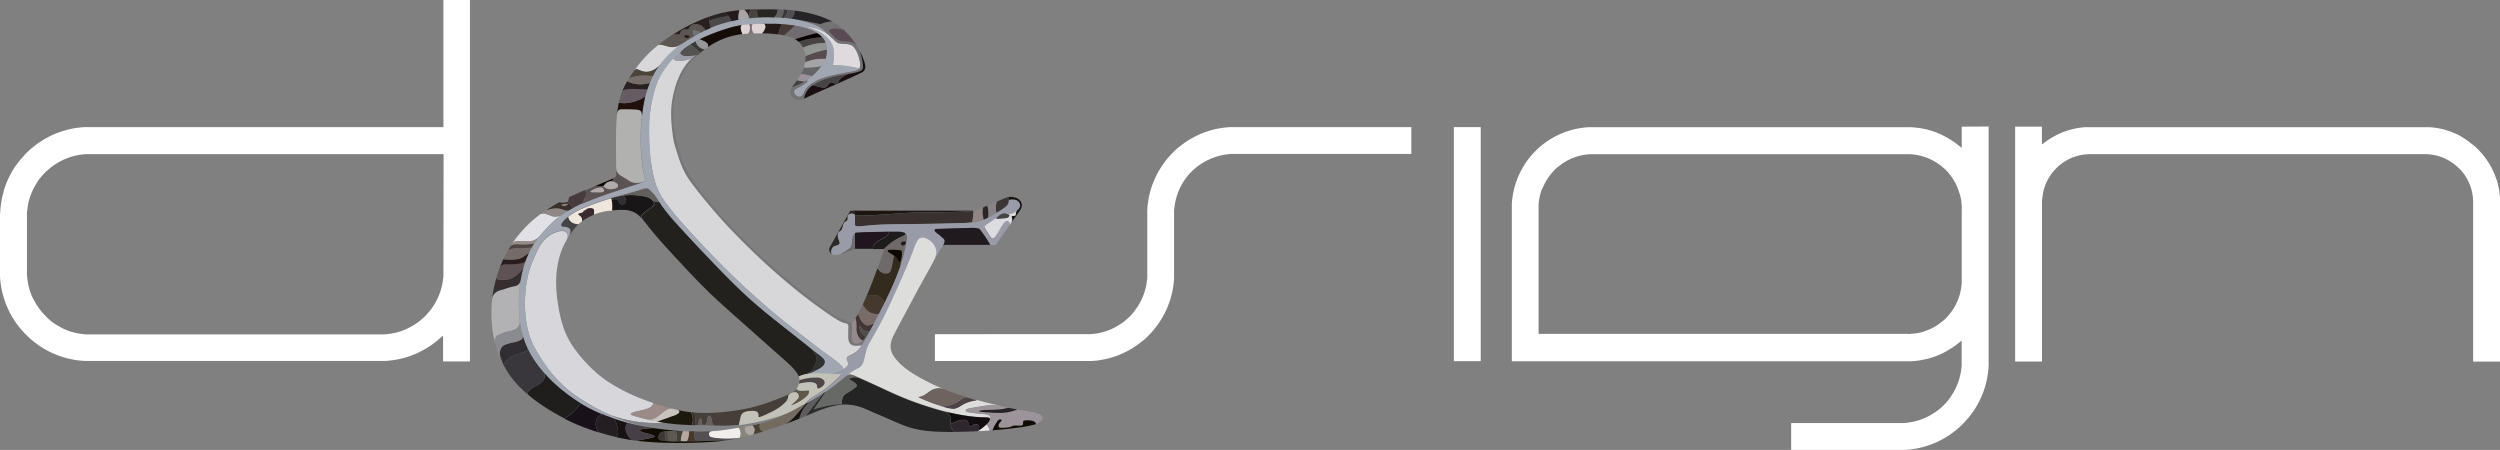 <svg xmlns="http://www.w3.org/2000/svg" viewBox="0 0 734.44 132.18"><rect x="0" y="0" width="734.44" height="132.18" fill="#808080" stroke="none"/><defs><style>.a558ceca-28be-4334-92ca-a7d46a6d714d{fill:#fff;}.bd59725e-00a4-4430-ba68-426a18595729{fill:#453e39;}.b869840e-5e30-479a-8811-9732d23aec40{fill:#777677;}.e1cf7029-9e6c-49e7-8364-fe9036e9a03f{fill:none;}.bbb86755-312a-4ab8-948f-89b680dc5f44{fill:#6f6969;}.a4af5c0e-a52f-48e6-9a90-3e3bd84fc8aa{fill:#201c16;}.a96b91e2-3237-4efd-b4d1-59e8eede6b87{fill:#d7d7db;}.fd7c3ddf-5b2b-4d81-a655-6c9ebfc075e6{fill:#b2b1b3;}.f5f5491d-879d-432d-bb14-95ea705ca39c{fill:#e1e0e7;}.f92a6007-a1a5-44d2-8d5c-b0b123e03a42{fill:#392930;}.be315ff0-4078-4f63-a308-2e75a8c27c2e{fill:#434244;}.a70c0d89-bdce-4428-89d7-2f747e3d6fa8{fill:#f0e7dc;}.a94b5ddd-6460-4da1-a5c6-37eaee5fd529{fill:#181617;}.a17679cc-a8b4-407d-bead-56d638d05de5{fill:#332e33;}.f3e3a31a-d443-40a5-9238-b2d1b93edb0d{fill:#635f5d;}.f2d99e85-415c-4240-b2f0-b47bb417a365{fill:#23211e;}.f1a7a8ad-3cd5-4f59-98a4-f576fbc3c65f{fill:#303131;}.b2358b4d-6346-4e95-97a7-48b0bce4b44b{fill:#d7d7d9;}.fee1a1cd-be0a-4959-959c-7ee3a0af2532{fill:#9c9fa9;}.f1e874ea-d0d3-41cd-826f-0f3fa05c3175{fill:#b1b1b0;}.a975af00-809a-4aab-be0e-0fecba7c4d56{fill:#a0a7b3;}.be25dc84-9610-4f7a-b452-a6f47d27121c{fill:#d8d8da;}.e65f97bc-7472-4f36-856b-00e927a95070{fill:#dfdade;}.a850ab70-6290-4edd-a731-9bf46fc36dd6{fill:#727174;}.a8e5b822-eee9-494c-bd39-e8b9f8950894{fill:#5a4a54;}.aec9c983-fda8-479d-aa8f-b823be0efe6d{fill:#655f5f;}.ef00b02e-64b6-4ecd-a18e-ec4f319e5c15{fill:#808286;}.b1f3625a-3080-4b46-bc9c-36dc37bcc499{fill:#9c8a87;}.a8af2bd8-da46-4117-b7dc-2fd9cd63eeb7{fill:#c9c3be;}.adeb90a6-dfd3-4079-a9cf-b1ab7acbf46d{fill:#1b190e;}.b91b6b8b-eb33-4b19-a6ce-f88126badeeb{fill:#372e2d;}.bd146620-a2ec-4d7b-97fe-83f92e38b3f8{fill:#c3c2b8;}.ba8c79c6-c4ca-4c55-9010-a1f2d11f3de9{fill:#5f5849;}.a79357f6-efb6-43e3-983f-81989ab6d9ca{fill:#4f4647;}.beff2fe0-0cfa-4673-abe3-7b54bf35302d{fill:#94898c;}.a937fe28-2c41-4dfd-8d9f-32e5aecfa042{fill:#413635;}.b8662453-86d8-498e-a3ac-8c506753913c{fill:#4f4d4a;}.a2d58534-216a-436f-9cb0-bb76e474502f{fill:#796b67;}.b67dfd89-0d18-4877-8c33-34b3cfa7566c{fill:#45392f;}.edf9208f-4b4d-409f-b5d8-eab8ffb73be4{fill:#332c1e;}.af0fa921-2dc8-411c-b215-698dfbeb8d11{fill:#0d0800;}.a08cc592-14d7-4b7d-8436-da4efe5de7d4{fill:#1d1b1c;}.a09826b6-aebd-48c8-bb1c-93ebf11b19e9{fill:#201620;}.b0c2e7dc-b281-4a1d-9a60-62d9215e30ca{fill:#716e71;}.bf05ce4c-f321-40ad-88b3-f4edc48a9a60{fill:#2b2a25;}.f8f2e38f-1e82-494f-bc35-6a73c8082a88{fill:#1b1411;}.bea449af-173b-4a77-82de-a1925e2891bb{fill:#39312f;}.fc1f1e2d-a42f-4daf-b070-b069c8e91a7d{fill:#999ba8;}.f54c3f6d-d4be-4eb2-bf7e-b3cb1e63511f{fill:#8e8584;}.f6b77286-9f26-49ae-9c61-f6cca8aacc73{fill:#2d2426;}.ee460b58-1903-4041-8568-b6571ae0734e{fill:#898389;}.acfdf4f9-da2d-4be1-81df-97e2fdff7cc4{fill:#3c3536;}.a4000ed3-5385-4f4b-99eb-e2fffaa71f2a{fill:#181310;}.f63065b9-89c3-4a03-bb60-43c528a99972{fill:#454443;}.a59cb605-02d8-47ba-9d7c-e0ad4ff47bbc{fill:#dddde1;}.f060b5a5-b41b-4d7d-a5be-40404856de8a{fill:#201a1e;}.f440b19f-2869-46ab-9f5f-bc6dbe285610{fill:#dddedb;}.a4321b27-98a6-4f78-a32e-cee85518bf98{fill:#6f635f;}.f4652aed-037d-4cb2-a42f-afca88c3fcca{fill:#4d4247;}.f3ff4576-8457-4250-b041-72a133d60c64{fill:#9c939b;}.a819dd81-168d-4152-9eda-e774fd3ca153{fill:#262326;}.aa418ae2-9356-4f32-972d-3ef483af6334{fill:#100b00;}.bb59ab65-5bff-4cbf-93cd-bb33233711f9{fill:#eae3e6;}.fd21693b-25ee-4cb2-8602-f4067f2099cd{fill:#120d0f;}.fc67f81a-ccb9-438c-9eff-17efb1a0f526{fill:#2f272d;}.b04141e5-4c29-4723-b1f8-363a3f8af3b7{fill:#242424;}.eb3af19c-a9e4-4a90-96ae-d561228e4cc2{fill:#676966;}.b443914d-9e72-4c20-bb11-03f80a38001e{fill:#2d2c2d;}.bdac03cd-f552-4b01-a0e9-fbeabe80c400{fill:#5d5c5e;}.e09fd924-451b-480b-89dd-3f3c95cd6562{fill:#181312;}.f6e434a5-5a17-46ff-bd8c-9500e094078e{fill:#746b60;}.ea0a3517-df2c-4afb-816f-0586433bd927{fill:#494030;}.a914e3af-3b2d-4d0b-a01c-3fc16140cd52{fill:#ada6a3;}.fd7b5a7a-3d54-4921-ae1c-f889f010a9c8{fill:#8b867a;}.b9758098-962c-4e61-9639-72f8414f44b6{fill:#f0edeb;}.f1e41288-3353-4b08-bd35-5c631ccf9d73{fill:#525052;}.ee08252e-7bad-474f-bec5-16231597a082{fill:#49382c;}.bc418a56-dbce-42ae-9abf-c0463287717a{fill:#b6a89e;}.bcc3adc4-cab9-47eb-866b-7cbcccfcb271{fill:#403f38;}.b5fb9c05-ba38-420c-a822-bb7644f5e346{fill:#5e5a51;}.b6906889-02d7-4e79-85ce-a1fa72f09953{fill:#4e4746;}.f2c13bc2-3f36-4cb7-a0ef-977b000e3812{fill:#3e3736;}.aedfa634-0252-49fa-8bd8-30123ad1b1d0{fill:#110c00;}.af03195d-dff6-485c-86fe-2eefc0c023b7{fill:#473f47;}.ec629e51-2f78-44c3-96cf-ab0bc3fb71b6{fill:#171313;}.a805367d-02d7-41fb-9411-a1a4e2f81de9{fill:#241e22;}.af7f0be8-5ec5-4696-9e14-2c7a689d60dc{fill:#191119;}.ec4c9482-af83-4e2f-a2db-e69a718a2d98{fill:#201e1c;}.b3b46aa6-e89d-4c24-9cd6-8fec77f3ea47{fill:#39373b;}.ab13990d-d033-4a74-867c-b434e32170a8{fill:#302e32;}.e5ea2493-64b3-444d-80f1-81516c8c126a{fill:#8a8a91;}.a7ce010e-1fcb-4699-89f2-0820633d9078{fill:#372e2f;}.aca4a741-ffe0-425f-99cf-0cf75958068b{fill:#5e5254;}.a160894b-877e-4e49-aba0-9a391f517e49{fill:#291c1d;}.a99b728c-06a2-4683-b429-d8a59bcf0fc6{fill:#766c67;}.e507fdb2-3be4-4749-aa63-a6d6fd2bc251{fill:#4f4642;}.f58fa8f4-d8ed-4919-b9e0-92bc23efd968{fill:#958c8a;}.a819b96c-8066-493a-acb7-3c811765a719{fill:#908887;}.f5f0d2f9-b546-46db-b47a-4266a573033c{fill:#838388;}.a5ded70a-46a2-452b-98fc-9fbbf43fc82c{fill:#0c0700;}.adb79d6f-d4f3-4cd7-990d-b750257d3be9{fill:#382f29;}.b92790cd-b04c-46da-9493-ed11f6dcde3e{fill:#89807f;}.aa39e386-32ec-4cee-837f-9b47318695b7{fill:#473b3d;}.a120d9f9-4ea3-41da-b086-2c9fd71b6480{fill:#5a5253;}.a09a8517-40bd-4c26-8d08-feab06c64c8e{fill:#b1a9aa;}.ee865c17-005c-44fa-87c9-4aa2bb074c61{fill:#1a1012;}.aaf06584-73ce-4b2f-8aef-e22f1f4f6ddd{fill:#1f100b;}.b0c9c1bd-51b6-4761-986f-ee3d9717cd26{fill:#645b63;}.fbd88855-6b49-43ff-a586-2850392e10a5{fill:#292022;}.eb98f3ec-1f3b-4354-8a1b-79489542be42{fill:#756d68;}.fb1ff77c-7d5e-4cf1-b2d9-2e799794c326{fill:#4c433b;}.b027b745-1798-434d-b09b-552bb59202d7{fill:#5d5754;}.baf46e4d-b014-4530-b477-88b95ce15ebe{fill:#211a11;}.a1a75d5c-b7c6-4577-bf63-38297a314ccd{fill:#70737a;}.bfe6cfa8-c7a3-4178-8b4e-e7f5653c0a66{fill:#291f1f;}.ad51deba-6223-4c76-8d6d-d595728c5cad{fill:#4b484a;}.f94ddf2c-d953-4391-ad23-c7a0c74673ca{fill:#272625;}.eb363ff3-9fba-43ac-b0c0-38ac0b109a07{fill:#251b1d;}.a92fc7f8-6ab5-43a7-88c3-418ac1790300{fill:#aaa4a5;}.eafcabae-ddf9-4e59-8d72-20c3a76ffd22{fill:#28211d;}.ee787f56-22ca-471e-b78b-74b76b785a73{fill:#484240;}.a621db59-6612-44af-8a54-d5fe8ca2b706{fill:#272621;}.b1398d42-46a9-4e84-ba14-055c7f05032d{fill:#646162;}.fe6f2b4b-e492-45d8-934f-e3f0ed8c57a4{fill:#3a3738;}.ed6ebb5f-03ec-4548-98e5-d237f28442a7{fill:#514c51;}.f61cb0aa-40f7-4c38-827d-4d1055383b1b{fill:#252326;}.aae7f69e-afda-4444-adb2-7a222afd0b0e{fill:#373b37;}.e092f01f-7eb9-4e4f-ae7d-7f809728f828{fill:#150c08;}.bd9ed3f0-1967-4e68-b2d0-8a22c30f79a9{fill:#7b7073;}.a8784dfc-4eb5-47e3-8652-043d15cc8af6{fill:#221b17;}.adf86d4d-42e5-4cac-a154-499f9925ea43{fill:#706b71;}.bf40263b-5885-4e27-9cb9-1be3bc8b3530{fill:#474442;}.a6a787ad-4fbc-4a35-81cd-40732b64d9fa{fill:#564b4e;}.e836ed3e-3710-4e9c-a62f-ef8dfe649094{fill:#656569;}.b26f3033-c8c9-4827-bbb1-2d98c0f9f46b{fill:#9b929a;}.bfd26b2b-4e0d-4814-a342-eb4e80300ffd{fill:#a4a3a5;}.bc7318a1-bf94-4b0f-ad8f-89b7a33b2152{fill:#555351;}.a8b14b0f-a2b3-43ef-824e-1424aaf2a1fe{fill:#999698;}.e7268868-12d2-4103-8786-b299198ba92c{fill:#ded2d5;}.b541f3af-ff8c-4d5a-ba09-6bc053ab6bc2{fill:#473a37;}.b5f235c8-d453-4653-b776-db8942883fc3{fill:#0a0000;}.ebac44d2-d9f4-4a20-8a70-04b6d7f63684{fill:#909592;}.ae541f2e-113f-4c71-a44f-bf492b259417{fill:#434242;}.b24887d4-4d05-46d8-89da-c73646865e9d{fill:#474445;}</style></defs><title>Risorsa 1</title><g id="a69f36a2-110b-4767-9b45-e5ea64fa4436" data-name="Livello 2"><g id="f5427894-80cf-4d4f-9ce9-b116265d5ebb" data-name="Livello 1"><g id="ed06dfcd-af47-4403-ac1d-ff8b9cd59952" data-name="a42d4e15-95e5-41db-a4fb-c67cfd80c87c"><g id="a1c1377b-73c2-4f9b-a1a3-d5a090289bc5" data-name="b57169ce-cfdd-477b-a96f-2da5cd255dd4"><path class="a558ceca-28be-4334-92ca-a7d46a6d714d" d="M130.27,0V37.34H24.92a11.92,11.92,0,0,0-1.33.11l-1.32.16c-.44.06-.86.15-1.29.24s-.85.18-1.27.29l-1.25.35c-.41.13-.81.27-1.22.42s-.8.3-1.19.47c-.78.33-1.55.7-2.3,1.11a22.81,22.81,0,0,0-2.17,1.32c-.7.47-1.37,1-2,1.51A24.74,24.74,0,0,0,7.71,45c-.59.59-1.13,1.25-1.71,1.9s-1,1.33-1.52,2a15.89,15.89,0,0,0-1.32,2.17,25.3,25.3,0,0,0-1.1,2.29q-.26.6-.48,1.2c-.14.4-.28.81-.41,1.22S1,56.66.86,57.08a11.15,11.15,0,0,0-.3,1.27c-.09.43-.16.86-.23,1.29S.21,60.52.16,61s-.08.89-.1,1.34L0,63V81.15c0,.45.06.89.1,1.34s.1.88.17,1.31.14.87.23,1.3.19.85.3,1.27.22.83.35,1.24.27.82.41,1.22.31.8.48,1.2c.33.78.7,1.55,1.1,2.3a24.91,24.91,0,0,0,1.32,2.16,23.86,23.86,0,0,0,1.52,2c.52.62,1.1,1.27,1.7,1.87s1.22,1.16,1.87,1.7,1.32,1,2,1.51a22.81,22.81,0,0,0,2.17,1.32c.75.41,1.52.78,2.3,1.11.39.17.79.32,1.19.47s.81.29,1.22.42l1.25.35c.42.11.84.21,1.27.29s.86.17,1.29.24.88.12,1.32.16l1.33.11c.44,0,.9,0,1.35,0H113a6.05,6.05,0,0,0,1.2-.08c.4-.08.79-.08,1.19-.14l1.17-.19c.39-.07.77-.15,1.15-.24s.76-.18,1.13-.29c.7-.19,1.38-.42,2.06-.67l.15-.06c.71-.27,1.42-.57,2.11-.91s1.36-.69,2-1.08,1.29-.81,1.91-1.26,1.21-.91,1.78-1.41.88-.74,1.31-1.12v7.61h7.9V0Zm0,79.8v1a3.91,3.91,0,0,1-.07.93c-.07.31-.07.61-.12.92s-.1.61-.16.91c-.13.59-.28,1.18-.46,1.76a17.1,17.1,0,0,1-.62,1.69c-.23.55-.49,1.09-.77,1.61s-.59,1-.93,1.52a10.59,10.59,0,0,1-1.06,1.41c-.38.41-.77.89-1.18,1.31s-.86.81-1.31,1.19a16.37,16.37,0,0,1-1.42,1.06c-.49.33-1,.64-1.52.92s-1.06.54-1.6.78a15.59,15.59,0,0,1-1.7.62,18.16,18.16,0,0,1-1.76.45c-.3.06-.6.12-.9.16l-.92.12c-.31,0-.63.06-.94.07H25.38a4.17,4.17,0,0,1-.93-.07c-.31-.07-.62-.07-.92-.12l-.91-.16a18.16,18.16,0,0,1-1.76-.45c-.58-.18-1.14-.39-1.69-.62A15.92,15.92,0,0,1,17.56,96c-.52-.29-1-.59-1.52-.92a11.4,11.4,0,0,1-1.42-1.06l-.27-.24c-.35-.32-.68-.65-1-1a14.8,14.8,0,0,1-1.19-1.31c-.38-.45-.73-.93-1.06-1.41a16.59,16.59,0,0,1-.92-1.52A15.52,15.52,0,0,1,9.37,87c-.23-.55-.44-1.12-.62-1.69a18.16,18.16,0,0,1-.45-1.76c-.07-.3-.12-.61-.17-.91s-.08-.64-.13-1-.06-.62-.08-.93,0-.63,0-1v-17A3.74,3.74,0,0,1,8,61.76a7.21,7.21,0,0,0,.11-.92,8.93,8.93,0,0,1,.17-.9,17.64,17.64,0,0,1,.45-1.77c.18-.57.39-1.14.62-1.69a15.92,15.92,0,0,1,.78-1.61c.28-.52.59-1,.92-1.52a9.79,9.79,0,0,1,1.06-1.41,14.8,14.8,0,0,1,1.19-1.31c0-.06.11-.11.17-.17L14,50l.62-.54c.46-.37.93-.73,1.42-1.06s1-.64,1.52-.92,1.06-.54,1.61-.78a16.22,16.22,0,0,1,1.69-.62,18.16,18.16,0,0,1,1.76-.45c.3-.06.6-.12.91-.16s.61-.09.92-.12.62-.06.93-.07H130.32Z"></path><path class="a558ceca-28be-4334-92ca-a7d46a6d714d" d="M362.72,37.34H361.4l-1.31.1c-.42.05-.85.1-1.28.17l-1.26.22c-.42.08-.83.18-1.24.29s-.82.22-1.22.35l-1.19.4c-.39.14-.79.3-1.17.46-.77.33-1.51.69-2.25,1.09a24.65,24.65,0,0,0-2.11,1.28c-.68.46-1.35,1-2,1.48a16.83,16.83,0,0,0-1.83,1.66c-.58.58-1.13,1.2-1.66,1.83s-1,1.3-1.48,2a24.47,24.47,0,0,0-1.29,2.12c-.4.73-.75,1.48-1.08,2.24-.16.39-.31.78-.46,1.17s-.28.79-.4,1.19-.24.81-.35,1.22-.2.82-.29,1.24-.16.84-.22,1.26-.12.86-.17,1.29-.07.87-.1,1.3,0,.88,0,1.32v18.3a4,4,0,0,1-.07.91c-.07.3-.07.59-.12.89s-.09.58-.15.87c-.12.58-.27,1.15-.44,1.71a15.92,15.92,0,0,1-.6,1.63q-.35.8-.75,1.56a16.73,16.73,0,0,1-.89,1.46c-.32.48-.67.93-1,1.37A12.44,12.44,0,0,1,331.87,93c-.4.4-.82.78-1.26,1.15a12.93,12.93,0,0,1-1.37,1c-.47.3-1,.62-1.47.89a17.11,17.11,0,0,1-1.55.76c-.54.22-1.08.42-1.64.59a14.64,14.64,0,0,1-1.7.44c-.29.06-.58.12-.88.16l-.89.11c-.3,0-.6.06-.9.07s-.61,0-.91,0H274.65v7.89h45.91l1.3-.1a7.87,7.87,0,0,0,1.28-.17l1.27-.22c.42-.08.83-.18,1.24-.29s.81-.22,1.22-.35l1.19-.4c.39-.14.78-.3,1.16-.46q1.15-.5,2.25-1.08c.73-.4,1.43-.83,2.12-1.29s1.34-1,2-1.48a15.85,15.85,0,0,0,1.82-1.66,24.89,24.89,0,0,0,3.14-3.83,21.78,21.78,0,0,0,1.29-2.12,24.24,24.24,0,0,0,1.08-2.24c.17-.39.32-.78.46-1.17s.28-.79.41-1.19.24-.81.34-1.22.21-.82.29-1.24.16-.84.23-1.26.12-.86.16-1.29.08-.86.1-1.3,0-.88,0-1.32V62.09a3.91,3.91,0,0,1,.07-.9c.07-.3.06-.6.11-.89s.1-.59.16-.88a14.29,14.29,0,0,1,.44-1.71A18.61,18.61,0,0,1,347,54.52a16.73,16.73,0,0,1,.89-1.46c.32-.48.66-.93,1-1.37a15.15,15.15,0,0,1,1.15-1.27c.4-.41.83-.78,1.27-1.15a12,12,0,0,1,1.37-1,16.73,16.73,0,0,1,1.46-.89A18.23,18.23,0,0,1,357.43,46a16.48,16.48,0,0,1,1.71-.44l.87-.16c.3,0,.59-.08.89-.11s.6-.06.9-.07h52.81V37.34Z"></path><rect class="a558ceca-28be-4334-92ca-a7d46a6d714d" x="427.11" y="37.34" width="7.89" height="68.76"></rect><path class="a558ceca-28be-4334-92ca-a7d46a6d714d" d="M576.31,37.21v6.23l-1.28-1c-.51-.39-1-.77-1.57-1.13s-1.09-.69-1.66-1-1.15-.61-1.74-.88-1.2-.51-1.82-.73-1.25-.41-1.88-.58a19,19,0,0,0-2-.42c-.7-.11-1.34-.2-2-.26l-1-.07H466.77c-.4,0-.81.05-1.21.09s-.8.09-1.19.16-.79.13-1.18.21-.77.16-1.15.26l-1.13.32-1.11.38c-.36.13-.72.28-1.08.43-.71.3-1.4.63-2.08,1s-1.35.77-2,1.2-1.25.89-1.84,1.37a20.54,20.54,0,0,0-1.69,1.55c-.54.55-1.06,1.1-1.55,1.69a22.51,22.51,0,0,0-1.37,1.84c-.43.65-.83,1.31-1.2,2s-.7,1.37-1,2.08c-.15.36-.3.72-.43,1.08s-.26.74-.38,1.11-.22.75-.32,1.13-.18.77-.26,1.16-.15.78-.21,1.17-.12.79-.16,1.19-.07.81-.09,1.21,0,.82,0,1.23v44.9h117.2l1-.07c.67-.06,1.34-.14,2-.26s1.3-.25,2-.42a18.08,18.08,0,0,0,1.88-.58c.62-.22,1.22-.47,1.82-.73a18.91,18.91,0,0,0,1.74-.88c.57-.32,1.12-.64,1.66-1s1.06-.73,1.57-1.13l1.28-1v7.06a4,4,0,0,1-.07.92c-.07.3-.07.61-.11.91s-.1.6-.16.89a17.08,17.08,0,0,1-.45,1.74c-.18.57-.38,1.13-.61,1.67s-.49,1.07-.77,1.59-.58,1-.91,1.5a15.3,15.3,0,0,1-1,1.39c-.37.45-.77.88-1.18,1.29a16,16,0,0,1-1.29,1.18,16.83,16.83,0,0,1-1.39,1c-.49.33-1,.63-1.5.91s-1.05.54-1.59.77a15.82,15.82,0,0,1-1.67.61,17.08,17.08,0,0,1-1.74.45l-.89.16c-.3,0-.6.09-.91.12l-.92.07H526.2v7.89h33.34c.45,0,.88-.06,1.32-.1s.87-.1,1.3-.17.86-.14,1.28-.23.85-.18,1.26-.29.83-.22,1.24-.35.81-.26,1.21-.41.79-.3,1.18-.47c.78-.33,1.54-.7,2.28-1.1s1.45-.83,2.14-1.3,1.36-1,2-1.5,1.26-1.1,1.85-1.69,1.15-1.21,1.68-1.85a24.36,24.36,0,0,0,1.51-2c.47-.69.9-1.41,1.3-2.14a25.21,25.21,0,0,0,1.1-2.28c.17-.39.32-.78.47-1.18s.28-.81.41-1.21.24-.82.35-1.24.2-.83.29-1.26.16-.85.23-1.28.12-.86.17-1.3.07-.88.1-1.32,0-.89,0-1.34v-69Zm0,45V83a3.17,3.17,0,0,1-.07.81,14,14,0,0,1-.24,1.58,13.19,13.19,0,0,1-.39,1.53q-.24.75-.54,1.47c-.2.48-.43.94-.67,1.4a14.29,14.29,0,0,1-.8,1.31c-.28.42-.6.84-.92,1.23s-.67.77-1,1.14a7.78,7.78,0,0,1-1.14,1c-.4.3-.8.63-1.23.92s-.86.55-1.31.8a13.84,13.84,0,0,1-1.4.67c-.48.2-1,.38-1.46.54a11,11,0,0,1-1.53.39,14.54,14.54,0,0,1-1.59.24,5.52,5.52,0,0,0-.81.06,2.75,2.75,0,0,1-.81,0H452V60.3a3.69,3.69,0,0,1,.06-.81,14,14,0,0,1,.24-1.58q.17-.78.39-1.53A5.73,5.73,0,0,1,453.3,55c.2-.48.43-.94.67-1.4a14.29,14.29,0,0,1,.8-1.31c.28-.42.6-.84.92-1.23s.67-.77,1-1.13a7.78,7.78,0,0,1,1.14-1c.4-.29.8-.63,1.23-.92s.86-.55,1.31-.8a13.84,13.84,0,0,1,1.4-.67c.48-.2,1-.38,1.46-.54a12.64,12.64,0,0,1,1.53-.39,14.54,14.54,0,0,1,1.59-.24l.81-.07h94l.81.07a14.18,14.18,0,0,1,1.59.24q.76.16,1.53.39c.49.16,1,.34,1.46.54s.94.43,1.4.67a14.29,14.29,0,0,1,1.31.8c.42.28.84.6,1.23.92s.77.67,1.14,1h0a11.72,11.72,0,0,1,1,1.13c.3.39.63.8.92,1.23s.55.86.8,1.31A13.84,13.84,0,0,1,575,55c.2.48.38,1,.54,1.47A15.92,15.92,0,0,1,576,58a14,14,0,0,1,.24,1.58,3.17,3.17,0,0,0,.07.81,3.22,3.22,0,0,1,0,.82Z"></path><path class="a558ceca-28be-4334-92ca-a7d46a6d714d" d="M722.38,49.4c.32.33.63.66.92,1a13.09,13.09,0,0,1,.82,1.1c.26.38.49.77.71,1.17s.42.82.6,1.24.34.87.48,1.31a12.92,12.92,0,0,1,.35,1.36,13.75,13.75,0,0,1,.22,1.41c0,.48.07,1,.07,1.45v46.78h7.89V58.32a5.42,5.42,0,0,0-.08-1.13c-.08-.38-.09-.73-.14-1.1s-.12-.73-.2-1.09-.15-.71-.24-1.07a10,10,0,0,0-.3-1c-.22-.67-.47-1.33-.75-2s-.59-1.3-.93-1.93a21,21,0,0,0-1.11-1.82,19.26,19.26,0,0,0-1.27-1.7c-.45-.55-.93-1.07-1.43-1.58a13.16,13.16,0,0,0-1.57-1.42c-.57-.42-1.12-.88-1.7-1.28s-1.22-.83-1.86-1.2-1.27-.65-1.93-.93a19.94,19.94,0,0,0-2-.74l-1-.3c-.31-.09-.71-.18-1.06-.25s-.73-.14-1.09-.19-.74-.11-1.11-.14-.74-.07-1.12-.09H612.72a11.73,11.73,0,0,0-1.33.12c-.44.05-.87.12-1.31.2s-.85.17-1.28.28-.83.21-1.25.34c-.68.21-1.35.46-2,.73-.4.17-.79.35-1.17.53s-.76.39-1.13.6a19.79,19.79,0,0,0-2.13,1.37l-1.26.91V37.21H592v69h7.89V59.45A9.85,9.85,0,0,1,600,58c.07-.45.13-.94.22-1.41a12.32,12.32,0,0,1,.35-1.36c.14-.45.3-.88.48-1.31a12.9,12.9,0,0,1,.6-1.24c.22-.4.46-.79.71-1.17a12.56,12.56,0,0,1,.82-1.1c.29-.35.6-.68.92-1s.66-.62,1-.91a12.41,12.41,0,0,1,1.09-.82A13.35,13.35,0,0,1,607.3,47c.4-.22.82-.42,1.24-.6a12,12,0,0,1,1.31-.47c.44-.14.9-.26,1.36-.36a12.94,12.94,0,0,1,1.41-.21,14.08,14.08,0,0,1,1.45-.07h98.27a14.08,14.08,0,0,1,1.45.07q.71.07,1.41.21c.46.1.91.22,1.36.36a11.84,11.84,0,0,1,1.3.47c.43.18.84.38,1.25.6a12.64,12.64,0,0,1,1.17.72,14.55,14.55,0,0,1,2.09,1.73Z"></path><path class="bd59725e-00a4-4430-ba68-426a18595729" d="M217.05,124.92c.45-2.11.58-2.78.88-3.23a2.16,2.16,0,0,1,1.44-.8,7.92,7.92,0,0,1,2-.17,1.63,1.63,0,0,1,1.15.41,1.23,1.23,0,0,1,.29.8v.55c0,.1.28.12.95-.14s1.81-.79,2.77-1.26a17.08,17.08,0,0,0,2.45-1.41A12.24,12.24,0,0,0,230.9,118a2.22,2.22,0,0,0,.6-1.2,1.42,1.42,0,0,1,.79-1.24l-.69.34c-1.29.6-3.22,1.37-5.15,2.06a53.53,53.53,0,0,1-6.06,1.84,59.28,59.28,0,0,1-7.49,1.2,49.12,49.12,0,0,1-8.91.2,14.2,14.2,0,0,1,.37,3.73h.85c0-1.3.27-1.77.46-1.94s.36,0,.44.34a6.92,6.92,0,0,0,.18,1.28c.12.28.39.21.62.18s.43,0,.55-.14a1.43,1.43,0,0,0,.21-.69,5,5,0,0,1,.14-1,1.23,1.23,0,0,1,.26-.66.36.36,0,0,1,.47-.13,1.14,1.14,0,0,1,.46.69,8.92,8.92,0,0,1,.2,1.15,1.72,1.72,0,0,0,.68,1.09h1.59A43.3,43.3,0,0,0,217.05,124.92Z"></path><path class="b869840e-5e30-479a-8811-9732d23aec40" d="M204.39,16.19a15.52,15.52,0,0,0-3.33,3.58,16.77,16.77,0,0,0-1.52,2.71,24.57,24.57,0,0,0-1.12,3,32.29,32.29,0,0,0-.81,3.33,22.76,22.76,0,0,0-.41,3.49c0,1.29,0,2.8.08,4s.2,2.12.32,3a25.9,25.9,0,0,0,.47,2.75,27.8,27.8,0,0,0,1,3.33c.44,1.23.85,2.6,1.38,3.81a21.73,21.73,0,0,0,1.74,3.22,33,33,0,0,0,2.08,2.87c.82,1.06,1.82,2.31,3.31,4.11s3.42,4.14,5.7,6.61,4.82,5,7.08,7.23,4.2,4,6.15,5.75,3.91,3.43,5.73,4.94,3.51,2.85,5.27,4.18,3.6,2.67,5,3.64,2.35,1.59,3.12,2.06a11.89,11.89,0,0,0,1.86,1c.49.18.89.23,1.17.33a.72.72,0,0,1,.51.49,5.92,5.92,0,0,1,0,1.19V99a3.81,3.81,0,0,0,.18,1.34,2,2,0,0,0,.76,1c.38.26.9.42,3,.2a71.84,71.84,0,0,0,4.25-7.62c-.2.38-.39.74-.58,1.08a36.27,36.27,0,0,1-2.51,4.19,8.08,8.08,0,0,1-.72.83,3.26,3.26,0,0,1-1,.69,2,2,0,0,1-1.72.06c-.44-.28-.62-.94-.62-2a26.7,26.7,0,0,0,0-4,1.42,1.42,0,0,1-.54-.08,20.68,20.68,0,0,1-2.5-1,28.93,28.93,0,0,1-4.94-3c-2.52-1.81-6.25-4.72-10-7.8s-7.38-6.33-10.8-9.59-6.58-6.55-9.34-9.65-5.12-6-6.8-8.24a36,36,0,0,1-3.49-5.22,29.19,29.19,0,0,1-2-4.84,49.88,49.88,0,0,1-1.35-5.11,31.71,31.71,0,0,1-.66-5.14,30.23,30.23,0,0,1,.26-5.46,24.18,24.18,0,0,1,1.3-5.17,21.37,21.37,0,0,1,2.47-4.77,21.12,21.12,0,0,1,3.24-3.57Z"></path><path class="e1cf7029-9e6c-49e7-8364-fe9036e9a03f" d="M266,71.66a.92.92,0,0,1-.66.45.69.69,0,0,1-.67-.33.6.6,0,0,1,.33-.69,1.17,1.17,0,0,1,1-.1C266.17,71.12,266.11,71.42,266,71.66Z"></path><path class="bbb86755-312a-4ab8-948f-89b680dc5f44" d="M266,68.38c.68.63.63,1.25.35,2.8a51,51,0,0,1-1.83,7.1,6.4,6.4,0,0,0,.1-1.45.72.72,0,0,0,.11-.19,7.92,7.92,0,0,0,.29-2.22c0-.62-.07-.75-.2-.83a3.36,3.36,0,0,0-1-.14,14.92,14.92,0,0,0-2.5-.06c-.59.08-.57.34-.36.57a5.69,5.69,0,0,0,1.08.73c.21.13.44.28.66.44-.56,2.78-.71,3.92-1.07,4.53a1.41,1.41,0,0,1-1.5.66c-.6,0-1.25-.19-2.34-1.49.52-1.4,1-2.67,1.29-3.56.56-1.52.75-2,.63-2.1A16.65,16.65,0,0,1,263.9,70c.81-.41,1.31-.62,1.64-.82s.5-.38.52-.55A.26.26,0,0,0,266,68.38Z"></path><path class="a4af5c0e-a52f-48e6-9a90-3e3bd84fc8aa" d="M266,71.66c.14-.24.2-.54,0-.67a1.17,1.17,0,0,0-1,.1.6.6,0,0,0-.33.69.69.69,0,0,0,.67.33A.92.92,0,0,0,266,71.66Z"></path><path class="a96b91e2-3237-4efd-b4d1-59e8eede6b87" d="M191.89,118.38c-1.66-.55-3.35-1.17-5-1.88a51.9,51.9,0,0,1-8.15-4.29,34.21,34.21,0,0,1-5.81-4.86,40.3,40.3,0,0,1-4.58-5.52,23.87,23.87,0,0,1-2.9-5.83,40.93,40.93,0,0,1-1.52-6.66,39.89,39.89,0,0,1-.55-6.9,28.8,28.8,0,0,1,.85-6.53,20.83,20.83,0,0,1,2-5c.83-1.41.59-2,.3-2.34a1.54,1.54,0,0,0-1.08-.68,4.49,4.49,0,0,0-1.74.26,7.8,7.8,0,0,0-2.15,1,9.47,9.47,0,0,0-2,1.79A10,10,0,0,0,158.21,73c-.43.85-.91,1.91-1.42,3.07a27,27,0,0,0-1.47,4,32.6,32.6,0,0,0-.93,5.56,37.14,37.14,0,0,0-.06,6.5,30.57,30.57,0,0,0,1,5.77A19.72,19.72,0,0,0,157,102a46.88,46.88,0,0,0,2.57,4.24,41.7,41.7,0,0,0,3,4,37.56,37.56,0,0,0,3.43,3.48,36.69,36.69,0,0,0,5.45,4,51,51,0,0,0,8.14,4.29A38.62,38.62,0,0,0,195,124.17c-.64-.1-1.25-.21-1.86-.33-1-.19-2-.41-3-.64-1.52-.36-3-.75-3.84-1s-1.08-.48-1-.67a2.77,2.77,0,0,1,1.42-.6c.8-.2,1.91-.41,3-.74S191.85,119.4,191.89,118.38Z"></path><path class="fd7c3ddf-5b2b-4d81-a655-6c9ebfc075e6" d="M153,82.08c-.37,1.87-1.3,1.88-2.29,2.08a29.71,29.71,0,0,0-2.92.88,7.21,7.21,0,0,0-1.86.65,2.93,2.93,0,0,0-1.37,2.42c0,.32-.06.64-.08,1a40.24,40.24,0,0,0,0,5.81,38,38,0,0,0,.92,5.89,2,2,0,0,1,1.19-2.45,10,10,0,0,1,2.9-1c1.36-.33,3.36-.73,3.19-3.1v-.35a44.73,44.73,0,0,1-.25-5.55,41.56,41.56,0,0,1,.51-5.89Z"></path><path class="f5f5491d-879d-432d-bb14-95ea705ca39c" d="M150.32,71.83a2.18,2.18,0,0,1,2.15-1l2.29.08a4.41,4.41,0,0,0,4.13-2c.36-.42.72-.83,1.09-1.23a32.89,32.89,0,0,1,3.64-3.54c.38-.3.77-.6,1.17-.88a3.6,3.6,0,0,1-3.23,0c-1.1-.38-2.05-.86-2.9-.26a30.71,30.71,0,0,0-2.8,2.29,38.8,38.8,0,0,0-4.5,5C151,70.85,150.64,71.35,150.32,71.83Z"></path><path class="f92a6007-a1a5-44d2-8d5c-b0b123e03a42" d="M171,65a16.94,16.94,0,0,1,1.6-1c.54-.3,1.08-.57,1.61-.8l.26-.11c.18-1.13.08-1.55-.18-1.76a1.58,1.58,0,0,0-1-.16,2,2,0,0,0-.8.16c-.2.11-.36.31-.53.41s-.35.08-.45.16-.12.22-.19.34-.18.2-.47.28a3.65,3.65,0,0,0-.92.29c-.17.12-.06.31.25.52S171,63.7,171,65Z"></path><path class="be315ff0-4078-4f63-a308-2e75a8c27c2e" d="M167,63.63q-.5.39-.9.78A4.76,4.76,0,0,0,164.87,66c-.13.41.09.67.5.75A4.31,4.31,0,0,1,167,67c.51.29,1,.93.11,2.43a19,19,0,0,1,1.16-1.66,16.1,16.1,0,0,1,1.32-1.53c.13-.14.27-.27.41-.4h.06C168.51,65.69,167.32,65.24,167,63.63Z"></path><path class="a70c0d89-bdce-4428-89d7-2f747e3d6fa8" d="M171,65a1.67,1.67,0,0,0-.83-1.72c-.31-.22-.42-.4-.25-.52a3.65,3.65,0,0,1,.92-.29c.29-.08.41-.17.47-.28s.09-.27.19-.34.28-.07.45-.16.33-.3.53-.41a2,2,0,0,1,.8-.16,1.58,1.58,0,0,1,1,.16c.26.21.36.63.18,1.76l.17-.07c.38-.15.76-.28,1.12-.39a15,15,0,0,1,1.5-.38c.49-.11,1-.19,1.48-.26h.38l.69-.08a8.62,8.62,0,0,0-.14-3.08,1.76,1.76,0,0,0-.13-.5l-1,.31c-1.89.58-4.34,1.45-6.15,2.18a25.45,25.45,0,0,0-4,1.94,14.22,14.22,0,0,0-1.44,1c.34,1.61,1.53,2.06,3,2.18A8.76,8.76,0,0,1,171,65Z"></path><path class="a94b5ddd-6460-4da1-a5c6-37eaee5fd529" d="M179.7,58.68a8.62,8.62,0,0,1,.14,3.08h.43c.5,0,1-.08,1.5-.1s1,0,1.43,0h.33a5.47,5.47,0,0,1,1,.13,8.06,8.06,0,0,1,1.19.33,6.22,6.22,0,0,1,1.07.52l.21.14a6.88,6.88,0,0,1,.73.58,9.78,9.78,0,0,1,.89.93c-.54-.68-.23-1,.08-1.29a10,10,0,0,1,1.16-1c.52-.4,1.26-.88,1.7-1.24s.57-.61.56-.9a1.52,1.52,0,0,0-.45-1,3.55,3.55,0,0,0-1.55-.94,13.87,13.87,0,0,0-3.13-.54,19.44,19.44,0,0,0-3.89.06c.93,1,.9,1.69.63,2.11a1.17,1.17,0,0,1-1.17.49,1.15,1.15,0,0,1-.73-.68,1.53,1.53,0,0,0-.48-.72C181.09,58.48,180.65,58.41,179.7,58.68Z"></path><path class="a17679cc-a8b4-407d-bead-56d638d05de5" d="M179.7,58.68c1-.27,1.39-.2,1.65,0a1.53,1.53,0,0,1,.48.72,1.15,1.15,0,0,0,.73.68,1.17,1.17,0,0,0,1.17-.49c.27-.42.3-1.1-.63-2.11a19.83,19.83,0,0,0-2.42.45l-1.11.29A3.27,3.27,0,0,1,179.7,58.68Z"></path><path class="f3e3a31a-d443-40a5-9238-b2d1b93edb0d" d="M191.67,58.86a3.55,3.55,0,0,0-1.55-.94,13.87,13.87,0,0,0-3.13-.54,19.44,19.44,0,0,0-3.89.06,19.83,19.83,0,0,0-2.42.45c5.34-1.4,6.7-1.87,7.61-2.15a5.3,5.3,0,0,1,1.71-.38c.32,0,.5.18.88.5a9,9,0,0,1,1.57,1.64c.37.49.75,1.11,1.18,1.78A2,2,0,0,1,191.67,58.86Z"></path><path class="f2d99e85-415c-4240-b2f0-b47bb417a365" d="M191.67,58.86a2,2,0,0,0,2,.42c.3.46.61.95,1,1.44a53.44,53.44,0,0,0,4.24,5.13c2.31,2.57,5.87,6.41,9.63,10.33S216.17,84.1,220,87.54s7.49,6.32,10.68,8.83l6.23,4.93c2,1.6,2.59,2.49,2.84,3.22a3,3,0,0,1,0,1.84,10.54,10.54,0,0,1-.69,1.71c-.3.63-.67,1.36-3.38,2.22-.32.1-.66.22-1,.35a4.82,4.82,0,0,0-.58-1.07,15,15,0,0,0-2.37-2.66c-1.33-1.26-3.38-3-5.62-5L219,95.58c-2.43-2.16-4.86-4.29-7.27-6.48S207,84.7,204,81.55s-6.77-7.18-9.29-10-3.84-4.51-4.88-5.82c-.37-.47-.72-.9-1-1.28-.7-.78-.37-1.11,0-1.43A10,10,0,0,1,190,62c.52-.4,1.26-.88,1.7-1.24s.57-.61.56-.9A1.54,1.54,0,0,0,191.67,58.86Z"></path><path class="f1a7a8ad-3cd5-4f59-98a4-f576fbc3c65f" d="M235.72,110.29l1-.27h.2a13.72,13.72,0,0,0,2.6-1.08,9.78,9.78,0,0,0,2-1.17,2.1,2.1,0,0,0,.79-1.38,1.88,1.88,0,0,0-.79-1.36c-.56-.52-1.45-1.15-3.24-2.54l-1.31-1c1.93,1.52,2.45,2.39,2.69,3.1a3,3,0,0,1,0,1.84,10.54,10.54,0,0,1-.69,1.71C238.8,108.7,238.43,109.43,235.72,110.29Z"></path><path class="b2358b4d-6346-4e95-97a7-48b0bce4b44b" d="M253.13,101.48c-2.08.22-2.6.06-3-.2a2,2,0,0,1-.76-1,3.81,3.81,0,0,1-.18-1.34v-2.2a5.92,5.92,0,0,0,0-1.19.72.72,0,0,0-.51-.49c-.28-.1-.68-.15-1.17-.33a11.89,11.89,0,0,1-1.86-1c-.77-.47-1.73-1.08-3.12-2.06s-3.23-2.3-5-3.64-3.45-2.67-5.27-4.18-3.78-3.19-5.73-4.94-3.9-3.56-6.15-5.75-4.81-4.78-7.08-7.23-4.25-4.79-5.74-6.58-2.49-3.06-3.31-4.11-1.46-1.91-2.08-2.87a21.73,21.73,0,0,1-1.74-3.22,36.22,36.22,0,0,1-1.38-3.81c-.38-1.24-.74-2.34-1-3.33a25.9,25.9,0,0,1-.47-2.75c-.12-.89-.23-1.8-.32-3a37.71,37.71,0,0,1-.08-4,22.76,22.76,0,0,1,.41-3.49,32.29,32.29,0,0,1,.81-3.33,24.57,24.57,0,0,1,1.12-3A16.77,16.77,0,0,1,201,19.73a15.9,15.9,0,0,1,2.18-2.6,10.66,10.66,0,0,1-4.1.76c-.91-.1-1.57-.55-1-1.1a20.85,20.85,0,0,0-2.55,3,19.86,19.86,0,0,0-2.14,3.57A30,30,0,0,0,191.89,28a44.35,44.35,0,0,0-.87,4.57,34.76,34.76,0,0,0-.33,3.81v3.9c0,1.51.12,3.33.27,5s.38,3.28.69,4.9a28.91,28.91,0,0,0,1.2,4.47,18.45,18.45,0,0,0,2.5,4.62c1.31,1.85,3.29,4.22,5.3,6.5s4.06,4.47,6.54,7.07,5.38,5.6,8.67,8.77,7,6.5,10.36,9.38,6.55,5.32,9.32,7.46,5.14,4,7.26,5.56a35.66,35.66,0,0,1,4.6,3.61c.43.52.34.84,0,1.09,1.88-1.14,1.88-1.75,1.72-2.29s-.49-1-.29-1.41.93-.62,1.93-1.16A6.4,6.4,0,0,0,253.13,101.48Z"></path><path class="fee1a1cd-be0a-4959-959c-7ee3a0af2532" d="M203.24,17.17c.37-.35.75-.69,1.15-1-2.71.39-3.39.22-3.85,0s-.75-.47-.59-.85a1.46,1.46,0,0,1,.29-.41c-.86.7-1.55,1.32-2.13,1.88s.12,1,1,1.1A10.58,10.58,0,0,0,203.24,17.17Z"></path><path class="f1e874ea-d0d3-41cd-826f-0f3fa05c3175" d="M181.27,33.61c-.14,1.32-.22,2.86-.27,4.82-.07,3.37,0,8,0,10.39V49a2.71,2.71,0,0,0,1.46,2.61c.68.43,1.27.75,2.1,1.3s1.88,1.29,5,.29a51.81,51.81,0,0,1-1.32-10,55.28,55.28,0,0,1,.09-6.81,14.2,14.2,0,0,1,.15-1.6c.35-2.4-.62-2.57-1.83-2.66s-2.67-.08-3.68-.08S181.45,32.09,181.27,33.61Z"></path><path class="a975af00-809a-4aab-be0e-0fecba7c4d56" d="M204.4,12.14l1.1-.6a60.23,60.23,0,0,1,9.81-3.65c.92-.23,1.77-.4,2.58-.52s1.46-.19,2.19-.24a8.78,8.78,0,0,0,1-.06c1-.06,2-.09,3.08-.1H227c.91,0,1.87.06,2.74.12s1.63.13,2.43.23l1.39.2a23.8,23.8,0,0,1,3.32.76,12.94,12.94,0,0,1,3.2,1.43c.14.09.28.18.41.28a7.43,7.43,0,0,1,1.08.94,5,5,0,0,1,1,1.63h0a6.32,6.32,0,0,1,.34,1.93,9,9,0,0,1-.15,1.79,7,7,0,0,1-.27,1,8.05,8.05,0,0,1-1.2,2.14c-.23.31-.5.64-.81,1a19.53,19.53,0,0,1-1.93,1.93,15.36,15.36,0,0,1-1.56,1.2c.31.37.05.57-.23.78a9.53,9.53,0,0,1-1,.68c-.4.23-.78.46-1.17.67a7.65,7.65,0,0,0-1,.58.8.8,0,0,0-.37.61,1.4,1.4,0,0,0,.23.82,1.82,1.82,0,0,0,.78.62,1.24,1.24,0,0,0,1,0,2,2,0,0,0,.8-.87,8.58,8.58,0,0,1,.69-1.35,6.25,6.25,0,0,1,1.51-1.39,13,13,0,0,1,2.35-1.35,19.43,19.43,0,0,1,3.14-1c1.3-.32,3-.66,4.22-.91s2.15-.38,2.8-.52a6.23,6.23,0,0,0,1.33-.42,1,1,0,0,0,.49-.37c.1-.16.17-.37.07-1.46a1.7,1.7,0,0,1-.2,1.19c-.15.19-.32.21-.66.15s-.86-.19-1.68-.35-1.89-.32-2.85-.41-1.68,0-2.09-.07-.47-.11-.45-.39.14-.76.19-1.46a18,18,0,0,0,0-2.32,5,5,0,0,0-.39-1.74,7.15,7.15,0,0,0-1.06-1.65A9,9,0,0,0,241.8,10a13.2,13.2,0,0,0-2.42-1.39c-.91-.39-1.88-.71-2-.81s.62,0,1.55.27a14,14,0,0,1,3,1.15,11.73,11.73,0,0,1,2.32,1.7c-2.66-2.51-3.37-3-4.34-3.46a36,36,0,0,0-6.37-1.85l-1-.14c-1.57-.22-2.73-.3-3.78-.36a50,50,0,0,0-6,0c-1.7.1-3.21.29-4.88.54a37.49,37.49,0,0,0-6,1.37c-2.35.73-5.32,1.85-12,6.07a29.84,29.84,0,0,0-4.81,4.38,25,25,0,0,0-4.76,8.36,38,38,0,0,0-1.74,8.58v.39c-.06.53-.11,1.06-.15,1.6a55.28,55.28,0,0,0-.09,6.81,51.81,51.81,0,0,0,1.32,10c-7.57,2.41-11.75,3.82-14.78,5a50.23,50.23,0,0,0-6.6,3,33.57,33.57,0,0,0-3.34,2l-.09.06c-.4.28-.79.58-1.17.88A32.72,32.72,0,0,0,160,67.69c-.37.4-.73.81-1.09,1.23l-.35.42a20.9,20.9,0,0,0-1.8,2.48A25.72,25.72,0,0,0,154.27,77a31.6,31.6,0,0,0-1.22,4.78.7.7,0,0,1-.05.31l-.06.35a41.56,41.56,0,0,0-.51,5.89,44.73,44.73,0,0,0,.25,5.55v.43a24.58,24.58,0,0,0,1.06,4.94,26.91,26.91,0,0,0,2.22,5,32.66,32.66,0,0,0,3.49,4.86,41.19,41.19,0,0,0,4.67,4.67,53,53,0,0,0,6.44,4.69A46,46,0,0,0,177.7,122a62,62,0,0,0,8.09,2.61c1.2.3,2.41.55,3.61.77a79.58,79.58,0,0,1-9.77-3.3,51,51,0,0,1-8.14-4.29,36.69,36.69,0,0,1-5.45-4,37.56,37.56,0,0,1-3.43-3.48,41.7,41.7,0,0,1-3-4A46.16,46.16,0,0,1,157,102a20.63,20.63,0,0,1-1.67-4.21,30.57,30.57,0,0,1-1-5.77,37.14,37.14,0,0,1,.06-6.5,32.6,32.6,0,0,1,.93-5.56,27,27,0,0,1,1.47-4c.51-1.16,1-2.22,1.42-3.07a10.07,10.07,0,0,1,1.36-2.12,9.47,9.47,0,0,1,2-1.79,7.8,7.8,0,0,1,2.15-1,4.49,4.49,0,0,1,1.74-.26,1.54,1.54,0,0,1,1.08.68c.28.37.52.89-.22,2.2l.46-.8c1.23-1.84.74-2.58.18-2.9a4.36,4.36,0,0,0-1.59-.3c-.41-.08-.63-.34-.5-.75a4.73,4.73,0,0,1,1.21-1.56q.4-.39.9-.78a14.22,14.22,0,0,1,1.44-1,25.45,25.45,0,0,1,4-1.94c1.81-.73,4.26-1.6,6.15-2.18l1-.31,1.11-.29c5.34-1.4,6.7-1.87,7.61-2.15a5.3,5.3,0,0,1,1.71-.38c.32,0,.5.18.88.5a9,9,0,0,1,1.57,1.64c.61.82,1.27,2,2.14,3.22a53.44,53.44,0,0,0,4.24,5.13c2.31,2.57,5.87,6.41,9.63,10.33s7.71,8,11.54,11.46,7.49,6.32,10.68,8.83,5.89,4.67,7.69,6.07,2.68,2,3.24,2.54.81.91.79,1.36a2.1,2.1,0,0,1-.79,1.38,9.78,9.78,0,0,1-2,1.17A13.65,13.65,0,0,1,237,110a13.21,13.21,0,0,1,2.66-.29c1.46,0,2.83.15,4,.09a9.84,9.84,0,0,0,3.08-.69l.4-.17.3-.17c.34-.25.43-.57,0-1.09a35.66,35.66,0,0,0-4.6-3.61c-2.12-1.56-4.5-3.41-7.26-5.56s-5.91-4.57-9.32-7.46-7.07-6.21-10.36-9.38-6.2-6.17-8.67-8.77-4.53-4.79-6.54-7.07a83.82,83.82,0,0,1-5.3-6.5,18.45,18.45,0,0,1-2.5-4.62,28.91,28.91,0,0,1-1.2-4.47c-.31-1.62-.54-3.26-.69-4.9s-.22-3.54-.27-5.05a38.89,38.89,0,0,1,0-3.9,34.76,34.76,0,0,1,.33-3.81,44.35,44.35,0,0,1,.87-4.57,30.89,30.89,0,0,1,1.53-4.59,19.86,19.86,0,0,1,2.14-3.57A22.71,22.71,0,0,1,200.24,15a7.66,7.66,0,0,1,1.33-1.08A24.06,24.06,0,0,1,204.4,12.14Z"></path><path class="be25dc84-9610-4f7a-b452-a6f47d27121c" d="M193.42,13.2c.45-.37,2.88.48,3.24.55a4.27,4.27,0,0,0,3.22-.63,29.84,29.84,0,0,0-4.81,4.38c-.37.44-.73.88-1.07,1.33a5.53,5.53,0,0,1-2.69,2,3.89,3.89,0,0,1-1.85.24,6.11,6.11,0,0,1-1.72-.52c-.5-.24-.89-.52-1.51.34a38,38,0,0,1,4.14-5A38.84,38.84,0,0,1,193.42,13.2Z"></path><path class="e65f97bc-7472-4f36-856b-00e927a95070" d="M244.23,11a11.73,11.73,0,0,0-2.32-1.7,14,14,0,0,0-3-1.15c-.93-.26-1.67-.37-1.55-.27s1.09.42,2,.81A13,13,0,0,1,241.8,10a9.37,9.37,0,0,1,1.68,1.59,7.15,7.15,0,0,1,1.06,1.65,5,5,0,0,1,.39,1.74,18,18,0,0,1,0,2.32,8.24,8.24,0,0,1-.19,1.46c0,.28,0,.37.45.39s1.16,0,2.09.07,1.91.23,2.85.41,1.33.3,1.68.35.51,0,.66-.15a1.7,1.7,0,0,0,.2-1.19,11.58,11.58,0,0,0-.58-2.46,8.32,8.32,0,0,0-1-2,2.54,2.54,0,0,0-1.15-1,5.91,5.91,0,0,0-1.66-.29,10.06,10.06,0,0,1-1.48-.12,2,2,0,0,1-1.1-.43C245.35,12.07,244.86,11.54,244.23,11Z"></path><path class="a850ab70-6290-4edd-a731-9bf46fc36dd6" d="M241.07,7.11c-3.31-.73-5.7-1.18-7.55-1.46a36,36,0,0,1,6.37,1.85c1,.44,1.68.95,4.34,3.46.63.58,1.12,1.11,1.52,1.41a2,2,0,0,0,1.1.43c.4.06.92.08,1.48.12a5.91,5.91,0,0,1,1.66.29,2.54,2.54,0,0,1,1.15,1,8.32,8.32,0,0,1,1,2,11.58,11.58,0,0,1,.58,2.46c.1,1.09,0,1.3-.07,1.46a1,1,0,0,1-.49.37,6.23,6.23,0,0,1-1.33.42c-.65.14-1.54.28-2.8.52s-2.92.59-4.22.91a19.43,19.43,0,0,0-3.14,1,13,13,0,0,0-2.35,1.35,6.25,6.25,0,0,0-1.51,1.39,8.58,8.58,0,0,0-.69,1.35,2,2,0,0,1-.8.87,1.24,1.24,0,0,1-1,0,1.82,1.82,0,0,1-.78-.62,1.4,1.4,0,0,1-.23-.82.8.8,0,0,1,.37-.61,7.65,7.65,0,0,1,1-.58c.39-.21.81-.44,1.17-.67s.68-.46,1-.68.54-.41.23-.78c-.23.15-.47.31-.72.45a15.79,15.79,0,0,1-3.6,1.57,4.32,4.32,0,0,0-.36.67,2.08,2.08,0,0,0-.17,1.13,1.9,1.9,0,0,0,.31.89,2.13,2.13,0,0,0,.77.69,3.24,3.24,0,0,0,1.25.38,3.52,3.52,0,0,0,1.57-.27l.18-.07a5.78,5.78,0,0,1,2.6-4,16.78,16.78,0,0,1,3.84-1.85A31.69,31.69,0,0,1,247.46,22a34.23,34.23,0,0,0,5-1.07,1.36,1.36,0,0,0,1-1.55,17.6,17.6,0,0,0-1-4.59c-.2-.37-.41-.76-.65-1.14a3.32,3.32,0,0,0-2.75-1.42,19.17,19.17,0,0,1-2.27-.22,3.13,3.13,0,0,1-1.53-.84,16.31,16.31,0,0,1-1.42-1.46,2,2,0,0,1-.46-.7c0-.13,0-.19.44-.39s1.14-.54,3.92.08a15.15,15.15,0,0,0-3.32-2.41A8.47,8.47,0,0,0,241.07,7.11Z"></path><path class="a8e5b822-eee9-494c-bd39-e8b9f8950894" d="M251.88,13.66l-.15-.24A26.42,26.42,0,0,0,248,8.85l-.15-.14c-2.78-.62-3.52-.28-3.92-.08s-.46.26-.44.39a2,2,0,0,0,.46.7,16.31,16.31,0,0,0,1.42,1.46,3.13,3.13,0,0,0,1.53.84,19.17,19.17,0,0,0,2.27.22A3.36,3.36,0,0,1,251.88,13.66Z"></path><path class="aec9c983-fda8-479d-aa8f-b823be0efe6d" d="M205.21,125c1.44,0,3,.09,4.67.12a1.72,1.72,0,0,1-.68-1.09,8.92,8.92,0,0,0-.2-1.15,1.14,1.14,0,0,0-.46-.69.36.36,0,0,0-.47.13,1.23,1.23,0,0,0-.26.66c-.06.31-.1.73-.14,1a1.43,1.43,0,0,1-.21.69c-.12.11-.31.11-.55.14s-.5.1-.62-.18a6.92,6.92,0,0,1-.18-1.28c-.08-.38-.24-.51-.44-.34S205.25,123.69,205.21,125Z"></path><path class="ef00b02e-64b6-4ecd-a18e-ec4f319e5c15" d="M230.81,121.65a50.47,50.47,0,0,1-5.05,2.07,45.45,45.45,0,0,1-7.74,1.77c-2.45.41-4.94.85-7.51,1.08a61,61,0,0,1-8,.17c-2.74-.11-5.56-.34-8.37-.68-1.59-.19-3.19-.42-4.78-.7a79.58,79.58,0,0,1-9.77-3.3A38.62,38.62,0,0,0,195,124.22c2.05.3,4.1.5,6.17.6l2,.1h1.94c1.44,0,3,.09,4.67.12h1.59a43.31,43.31,0,0,0,5.58-.21A69,69,0,0,0,230.81,121.65Z"></path><path class="b1f3625a-3080-4b46-bc9c-36dc37bcc499" d="M190.25,123.25c1.37.32,2.6-.43,3.78-1.39s2.26-2.1,3.69-1.76c-.73-.18-1.45-.38-2.19-.59-1.19-.35-2.41-.72-3.64-1.13,0,1-1,1.49-2,1.82s-2.16.54-3,.74a2.77,2.77,0,0,0-1.42.6c-.13.19.1.38.95.67S188.73,122.89,190.25,123.25Z"></path><path class="a8af2bd8-da46-4117-b7dc-2fd9cd63eeb7" d="M197.77,120.12l1.23.3h0c.74.18.73.66.37,1a5.21,5.21,0,0,1-1.8.84l-2,.74c-.63.22-1.24.42-2.41.87-1-.19-2-.41-3-.64,1.37.32,2.6-.43,3.78-1.39S196.32,119.73,197.77,120.12Z"></path><path class="adeb90a6-dfd3-4079-a9cf-b1ab7acbf46d" d="M199,120.42c.74.18.73.66.37,1a5.21,5.21,0,0,1-1.8.84l-2,.74c-.63.22-1.24.42-2.41.87.61.12,1.22.23,1.86.33,2,.3,4.1.5,6.17.6l2,.1a4.36,4.36,0,0,0-.18-3.78A36.15,36.15,0,0,1,199,120.42Z"></path><path class="b91b6b8b-eb33-4b19-a6ce-f88126badeeb" d="M203.27,124.92h1.09a14.2,14.2,0,0,0-.37-3.73l-.9-.09A4.38,4.38,0,0,1,203.27,124.92Z"></path><path class="bd146620-a2ec-4d7b-97fe-83f92e38b3f8" d="M230.81,121.65a69.08,69.08,0,0,1-13.76,3.27c.45-2.11.58-2.78.88-3.23a2.16,2.16,0,0,1,1.44-.8,7.92,7.92,0,0,1,2-.17,1.63,1.63,0,0,1,1.15.41,1.23,1.23,0,0,1,.29.8v.55c0,.1.28.12.95-.14s1.81-.79,2.77-1.26a17.08,17.08,0,0,0,2.45-1.41A12.24,12.24,0,0,0,230.9,118a2.22,2.22,0,0,0,.6-1.2,1.42,1.42,0,0,1,.79-1.24h.1a1.76,1.76,0,0,1,1.42-.3,1.09,1.09,0,0,1,.73.54,1.29,1.29,0,0,1,.08,1.07,3.12,3.12,0,0,1-.84,1c-.32.31-.6.56-.88.79s-.54.45-.26.37a11.27,11.27,0,0,0,1.9-.88,16,16,0,0,0,2-1.36,3.44,3.44,0,0,0,.9-1,1.72,1.72,0,0,0,.24-.7c0-.17,0-.27-.25-.29a6.73,6.73,0,0,0-1,.07,11.22,11.22,0,0,1-1.16,0,2.35,2.35,0,0,1-.7-.08.69.69,0,0,1-.4-.24.41.41,0,0,1-.07-.49,3.76,3.76,0,0,0,.56-1.32v-.15c2.89-.67,4.06-.47,4.67-.19a1,1,0,0,1,.7,1c0,.34.06.65.45.58a2.94,2.94,0,0,0,1.49-1,1.06,1.06,0,0,0,0-1.34,2.53,2.53,0,0,0-2-.75,15.41,15.41,0,0,0-5.13.75,2.35,2.35,0,0,0,0-.53,3,3,0,0,0-.15-.59,15.43,15.43,0,0,1,2-.62h.2a13.21,13.21,0,0,1,2.66-.29c1.14,0,2.23.08,3.24.1h3.31c.63,0,.94,0,1,.12s-.16.38-.64.85-1.22,1.16-2,1.86a29.56,29.56,0,0,1-2.47,2c-.86.63-1.76,1.18-2.74,1.79a8.9,8.9,0,0,0-2.68,2.2c-.47.27-.95.53-1.44.79A30.15,30.15,0,0,1,230.81,121.65Z"></path><path class="ba8c79c6-c4ca-4c55-9010-a1f2d11f3de9" d="M234.16,114.16l-.18.23a5,5,0,0,1-1.38,1,1.52,1.52,0,0,1,1.21-.19,1.09,1.09,0,0,1,.73.54,1.29,1.29,0,0,1,.08,1.07,3.12,3.12,0,0,1-.84,1c-.32.31-.6.56-.88.79s-.54.45-.26.37a11.27,11.27,0,0,0,1.9-.88,16,16,0,0,0,2-1.36,3.44,3.44,0,0,0,.9-1,1.72,1.72,0,0,0,.24-.7c0-.17,0-.27-.25-.29a6.73,6.73,0,0,0-1,.07,11.22,11.22,0,0,1-1.16,0,2.35,2.35,0,0,1-.7-.08.69.69,0,0,1-.4-.24A.42.42,0,0,1,234.16,114.16Z"></path><path class="a79357f6-efb6-43e3-983f-81989ab6d9ca" d="M234.89,111.76A15.56,15.56,0,0,1,240,111a2.53,2.53,0,0,1,2,.75,1.06,1.06,0,0,1,0,1.34,2.94,2.94,0,0,1-1.49,1c-.39.07-.42-.24-.45-.58a1,1,0,0,0-.7-1c-.61-.28-1.78-.48-4.67.19A5.08,5.08,0,0,0,234.89,111.76Z"></path><path class="beff2fe0-0cfa-4673-abe3-7b54bf35302d" d="M253.57,100a3.26,3.26,0,0,1-1,.69,2,2,0,0,1-1.72.06c-.44-.28-.62-.94-.62-2a26.7,26.7,0,0,0,0-4,.54.54,0,0,0,.3-.17,7.75,7.75,0,0,0,.86-1.12,9.69,9.69,0,0,1,.29,3.08,4.76,4.76,0,0,0,.24,1.59,3.26,3.26,0,0,0,.64,1.17C252.85,99.67,253.37,100.14,253.57,100Z"></path><path class="a937fe28-2c41-4dfd-8d9f-32e5aecfa042" d="M254.38,99l-.09.13a8.08,8.08,0,0,1-.72.83c-.2.18-.72-.29-1.06-.69a3.26,3.26,0,0,1-.64-1.17,4.76,4.76,0,0,1-.24-1.59,9.69,9.69,0,0,0-.29-3.08,13.24,13.24,0,0,0,.79-1.3A5.69,5.69,0,0,0,253.7,95c.56.55,1.16,1,3.1-.07-.5.92-.93,1.7-1.32,2.35a2.12,2.12,0,0,1-2.3-.81c-.4-.48-.63-.83-.69-.71A2.92,2.92,0,0,0,252.7,97C252.86,97.55,253.08,98.06,254.38,99Z"></path><path class="b8662453-86d8-498e-a3ac-8c506753913c" d="M255.48,97.29c-.42.7-.78,1.27-1.1,1.71-1.3-.94-1.52-1.45-1.68-2a2.88,2.88,0,0,1-.21-1.23c.06-.12.29.23.69.71A2.12,2.12,0,0,0,255.48,97.29Z"></path><path class="a2d58534-216a-436f-9cb0-bb76e474502f" d="M258.22,92.26l-.84,1.6c-.2.38-.39.74-.58,1.08-1.94,1.06-2.54.62-3.1.07a5.76,5.76,0,0,1-1.57-2.88c.22-.39.47-.88.77-1.51.18-.35.36-.75.56-1.18C254.46,91.26,255.68,92.39,258.22,92.26Z"></path><path class="b67dfd89-0d18-4877-8c33-34b3cfa7566c" d="M253.46,89.44c.34-.73.72-1.58,1.13-2.52,2.21-.41,4-.57,5.31,2-.58,1.17-1.14,2.29-1.68,3.32C255.68,92.39,254.46,91.26,253.46,89.44Z"></path><path class="edf9208f-4b4d-409f-b5d8-eab8ffb73be4" d="M264.51,78.28a83.62,83.62,0,0,1-3.8,9q-.4.85-.81,1.68c-1.35-2.59-3.1-2.43-5.31-2,.43-1,.89-2.11,1.35-3.3.62-1.56,1.25-3.26,1.8-4.79,1.09,1.3,1.74,1.45,2.34,1.49a1.41,1.41,0,0,0,1.5-.66c.36-.61.51-1.75,1.07-4.53a5.09,5.09,0,0,1,.65.58c.32.38.44.79.66,1s.45.33.65.07A6.05,6.05,0,0,1,264.51,78.28Z"></path><path class="af0fa921-2dc8-411c-b215-698dfbeb8d11" d="M262.65,75.13c-.22-.16-.45-.31-.66-.44a5.69,5.69,0,0,1-1.08-.73c-.21-.23-.23-.49.36-.57a14.92,14.92,0,0,1,2.5.06,3.36,3.36,0,0,1,1,.14c.13.08.2.21.2.83a7.92,7.92,0,0,1-.29,2.22.72.72,0,0,1-.11.19c-.2.26-.46.14-.65-.07s-.34-.67-.66-1.05A4.76,4.76,0,0,0,262.65,75.13Z"></path><path class="a08cc592-14d7-4b7d-8436-da4efe5de7d4" d="M260.5,68c1.55,0,2.68,0,3.51,0a6,6,0,0,1,1.63.17,1.11,1.11,0,0,1,.27.12l.08.08a.26.26,0,0,1,.07.22c0,.17-.19.35-.52.55s-.83.41-1.64.82a16.38,16.38,0,0,0-4.24,3.2h-3.24a2.22,2.22,0,0,1,.92-1.8,6,6,0,0,1,1.16-.83c.43-.23,1-.48,1.41-.74a2.41,2.41,0,0,0,1-.9C261.07,68.49,261.07,68,260.5,68Z"></path><path class="a09826b6-aebd-48c8-bb1c-93ebf11b19e9" d="M260.5,68c.57,0,.57.45.39.82a2.41,2.41,0,0,1-1,.9c-.45.26-1,.51-1.41.74a6,6,0,0,0-1.16.83,2.22,2.22,0,0,0-.92,1.8h-5.24V68.66a.54.54,0,0,1,0-.18.16.16,0,0,1,.06-.08c.08-.07.24-.1.89-.13s1.79-.06,3.33-.1Z"></path><path class="b0c2e7dc-b281-4a1d-9a60-62d9215e30ca" d="M251.18,73.13V68.66a.54.54,0,0,1,0-.18,3,3,0,0,0-.91,2.12,4.88,4.88,0,0,1-.37,1.88c-.29.51-.88.88-3.26,2.3A30.39,30.39,0,0,0,251.18,73.13Z"></path><path class="bf05ce4c-f321-40ad-88b3-f4edc48a9a60" d="M243.79,72.58a1.38,1.38,0,0,0,0,1.44,1.43,1.43,0,0,0,.81.79c-.35-.19-.43-.73-.35-1.19a1.94,1.94,0,0,1,.55-1.08,1.84,1.84,0,0,1,.81-.35,2.69,2.69,0,0,0,.82-.34.57.57,0,0,0,.26-.61,5.31,5.31,0,0,0-.32-.95,3.81,3.81,0,0,1-.22-1,1.78,1.78,0,0,1,.16-.91,1.47,1.47,0,0,1,.55-.47,1.38,1.38,0,0,0,.57-.73c.16-.42.27-1.1.46-1.5a1.35,1.35,0,0,1,.68-.65.73.73,0,0,0,.46-.52c.06-.28,0-.71.06-1a.84.84,0,0,1,.49-.61,1.37,1.37,0,0,1,.72-.11,1.34,1.34,0,0,1,.92.33c0-.75,0-1.21-1.45-1.21Z"></path><path class="f8f2e38f-1e82-494f-bc35-6a73c8082a88" d="M249.72,61.89h35.71c-.47.25-3.9.36-7.39.42s-7,.06-9.73.14-4.54.26-6.38.4-3.69.26-5.78.38-4.44.24-5-.13C251.17,62.35,251.17,61.89,249.72,61.89Z"></path><path class="bea449af-173b-4a77-82de-a1925e2891bb" d="M251.17,63.1v2.41c0,.62,0,.8.26.89a6.1,6.1,0,0,0,2,0c1.22-.11,3.14-.34,6.09-.45s6.92-.12,11.1-.17,8.56-.15,11.57-.26a33,33,0,0,0,3.4-.2,15,15,0,0,0,.36-3.41h-.55c-.47.25-3.9.36-7.39.42s-7,.06-9.73.14-4.54.26-6.38.4-3.69.26-5.78.38S251.71,63.47,251.17,63.1Z"></path><path class="fc1f1e2d-a42f-4daf-b070-b069c8e91a7d" d="M290.91,71.94a40,40,0,0,0-2.44-3.74c-.62-.87-.68-1-.92-1a7.91,7.91,0,0,0-2.7-.17c-2.07,0-5.79.14-7.76.21s-2.18.08-2.35.18a.36.36,0,0,0-.16.47l.06.08a7.3,7.3,0,0,0,1.15,1,12.21,12.21,0,0,1,1.29,1.12,1,1,0,0,1,.41,1,4.3,4.3,0,0,1-1,1.84c-.61.91-1.5,2.51-2.4,4.13,1.26-2.33,1-3.42.62-4.21a4.92,4.92,0,0,0-1.15-1.7,4.71,4.71,0,0,0-1.37-.92A2.84,2.84,0,0,0,270.7,70a1.73,1.73,0,0,0-1.28.92,16.21,16.21,0,0,0-1.16,2.67c-.41,1.11-.87,2.36-2.05,5.13s-3.08,7-4.58,10.25S259,94.26,258,96.15s-2,3.58-2.64,4.73a10.48,10.48,0,0,0-1.05,2.63c-.21.85-.42,1.91-.7,2.75a3.22,3.22,0,0,1-1.17,1.8,22.83,22.83,0,0,0-3.93,2.52l-.37.28c-.89.7-2.35,2-4.58,3.57s-4.6,3-7,4.28a8.9,8.9,0,0,1,2.68-2.2c1-.61,1.88-1.16,2.74-1.79a29.56,29.56,0,0,0,2.47-2c.79-.7,1.53-1.39,2-1.86s.69-.72.64-.85-.38-.12-1-.12h-2.51a9.84,9.84,0,0,0,3.08-.69l.4-.17.3-.17c1.88-1.14,1.88-1.75,1.72-2.29s-.49-1-.29-1.41.93-.62,1.93-1.16,2.25-1.38,6.58-10c1-1.86,2.16-4.15,3.33-6.6a83.62,83.62,0,0,0,3.8-9,51,51,0,0,0,1.83-7.1c.29-1.6.33-2.21-.43-2.88a1.11,1.11,0,0,0-.27-.12A6.06,6.06,0,0,0,264,68h-3.51l-5,.13c-1.54,0-2.68.07-3.33.1s-.81.06-.89.13a.16.16,0,0,0-.06.08,3,3,0,0,0-.91,2.12,4.88,4.88,0,0,1-.37,1.88c-.29.51-.88.88-3.26,2.3l-.35.07a3.1,3.1,0,0,1-1.76,0c-.35-.19-.43-.73-.35-1.19a1.94,1.94,0,0,1,.55-1.08,1.84,1.84,0,0,1,.81-.35,2.69,2.69,0,0,0,.82-.34.57.57,0,0,0,.26-.61,5.31,5.31,0,0,0-.32-.95,3.81,3.81,0,0,1-.22-1,1.78,1.78,0,0,1,.16-.91,1.47,1.47,0,0,1,.55-.47,1.38,1.38,0,0,0,.57-.73c.16-.42.27-1.1.46-1.5a1.35,1.35,0,0,1,.68-.65.73.73,0,0,0,.46-.52c.06-.28,0-.71.06-1a.84.84,0,0,1,.49-.61,1.37,1.37,0,0,1,.72-.11,1.34,1.34,0,0,1,.92.33v2.41c0,.62,0,.8.26.89a6.1,6.1,0,0,0,2,0c1.22-.11,3.14-.34,6.09-.45s6.92-.12,11.1-.17,8.56-.15,11.57-.26a33,33,0,0,0,3.4-.2,13.05,13.05,0,0,0,2.83-.58l.57-.22c.44-.18.87-.39,1.29-.61.87-.46,1.7-1,2.46-1.44a15,15,0,0,0,2.93-2,2.24,2.24,0,0,0,.64-1.64,2.5,2.5,0,0,1,1.14-.22,3.86,3.86,0,0,1,.75.1,1.91,1.91,0,0,1,1.28.93,1.42,1.42,0,0,1,.17.78,1.53,1.53,0,0,1-.27.85c-.18.25-.47.43-.66.66a3.27,3.27,0,0,1-3,.94,4.52,4.52,0,0,0-.63-.08,1.61,1.61,0,0,0-1.09.24,7,7,0,0,0-1.3,1c-2.21,1.52-2.77,1.85-3.11,2.1s-.47.41-.46.6.15.39.46.87.78,1.24,1.1,1.72.48.69.7.76.48,0,.89-.51a19.86,19.86,0,0,0,1.44-2.3A12.58,12.58,0,0,1,295,65.44a1.36,1.36,0,0,1,.89-.53c.27,0,.53.1.87,1L292.49,72Z"></path><path class="e1cf7029-9e6c-49e7-8364-fe9036e9a03f" d="M296.42,61.52a.21.21,0,0,0,0,.29l.07,0a.5.5,0,0,0,.45-.19c.08-.11,0-.23-.15-.26A.38.38,0,0,0,296.42,61.52Z"></path><path class="f54c3f6d-d4be-4eb2-bf7e-b3cb1e63511f" d="M286,61.89h.69l2.09-.9A8.49,8.49,0,0,0,289,64.5l-.57.22a13.05,13.05,0,0,1-2.83.58A15.65,15.65,0,0,0,286,61.89Z"></path><path class="f6b77286-9f26-49ae-9c61-f6cca8aacc73" d="M290.31,63.89c-.42.22-.85.43-1.29.61a8.49,8.49,0,0,1-.26-3.51l1.28-.56A6.37,6.37,0,0,1,290.31,63.89Z"></path><path class="ee460b58-1903-4041-8568-b6571ae0734e" d="M292.77,62.45c-.76.46-1.59,1-2.46,1.44a6.37,6.37,0,0,0-.27-3.46l2.84-1.23A5.54,5.54,0,0,0,292.77,62.45Z"></path><path class="acfdf4f9-da2d-4be1-81df-97e2fdff7cc4" d="M292.77,62.45a5.54,5.54,0,0,1,.11-3.25l2.33-1a5.45,5.45,0,0,1,1.05-.29,5.47,5.47,0,0,1,.08.9,2.24,2.24,0,0,1-.64,1.64A15,15,0,0,1,292.77,62.45Z"></path><path class="a4000ed3-5385-4f4b-99eb-e2fffaa71f2a" d="M296.34,58.79a2.5,2.5,0,0,1,1.14-.22,3.86,3.86,0,0,1,.75.1,1.91,1.91,0,0,1,1.28.93,1.42,1.42,0,0,1,.17.78,1.53,1.53,0,0,1-.27.85c-.18.25-.47.43-.66.66a1.68,1.68,0,0,0-.29.78c0,.29,0,.58-.24.7s-.59,0-.8.08-.23.18-.15.5a1.57,1.57,0,0,1-.23,1.56l2.68-3.81a2.38,2.38,0,0,0,.45-1.53,1.7,1.7,0,0,0-.25-.88,2.66,2.66,0,0,0-.62-.72,3,3,0,0,0-.93-.5,4.75,4.75,0,0,0-1.24-.22,4.22,4.22,0,0,0-.87,0A6,6,0,0,1,296.34,58.79Z"></path><path class="e1cf7029-9e6c-49e7-8364-fe9036e9a03f" d="M296.42,61.52a.38.38,0,0,1,.41-.12.17.17,0,0,1,.15.26.5.5,0,0,1-.45.19.22.22,0,0,1-.15-.26A.25.25,0,0,1,296.42,61.52Z"></path><path class="f63065b9-89c3-4a03-bb60-43c528a99972" d="M295.8,62.83a3.38,3.38,0,0,1,.62.18c.27.13.23.28.14.46A1,1,0,0,1,296,64a7.72,7.72,0,0,1-1.59.23,11.27,11.27,0,0,1-1.42.08c-.31,0-.43-.1-.18-.36a7,7,0,0,1,1.3-1,1.61,1.61,0,0,1,1.09-.24Q295.5,62.76,295.8,62.83Z"></path><path class="a59cb605-02d8-47ba-9d7c-e0ad4ff47bbc" d="M297,65.51a1.57,1.57,0,0,0,.23-1.56c-.08-.32-.06-.46.15-.5a5.16,5.16,0,0,0,.8-.08c.19-.08.2-.41.24-.7a1.68,1.68,0,0,1,.29-.78,3.27,3.27,0,0,1-2.95.94,3.38,3.38,0,0,1,.62.18c.27.13.23.28.14.46A1,1,0,0,1,296,64a7.72,7.72,0,0,1-1.59.23,11.27,11.27,0,0,1-1.42.08c-.31,0-.43-.1-.18-.36-2.21,1.52-2.77,1.85-3.11,2.1s-.47.41-.46.6.15.39.46.87.78,1.24,1.1,1.72.48.69.7.76.48,0,.89-.51a19.86,19.86,0,0,0,1.44-2.3A12.13,12.13,0,0,1,295,65.44a1.36,1.36,0,0,1,.89-.53c.27,0,.53.1.87,1Z"></path><path class="f060b5a5-b41b-4d7d-a5be-40404856de8a" d="M290.91,71.94H277.59a.83.83,0,0,0-.49.21.86.86,0,0,0-.19.19,3.51,3.51,0,0,0,.58-1.31,1,1,0,0,0-.41-1c-.33-.32-.81-.74-1.29-1.12a7.3,7.3,0,0,1-1.15-1,.35.35,0,0,1,0-.49.16.16,0,0,1,.08-.06c.17-.1.39-.11,2.35-.18s5.69-.2,7.76-.21a7.91,7.91,0,0,1,2.7.17c.24.09.3.18.92,1A40.88,40.88,0,0,1,290.91,71.94Z"></path><path class="f440b19f-2869-46ab-9f5f-bc6dbe285610" d="M277.58,114.44l-1.76-.73a64.91,64.91,0,0,1-6.85-3.5,26.36,26.36,0,0,1-3.92-2.8,15.21,15.21,0,0,1-2-2.09,7,7,0,0,1-1.15-2,5.06,5.06,0,0,1-.23-2.22,8.5,8.5,0,0,1,1-2.85c.65-1.33,1.68-3.23,2.86-5.42s2.5-4.67,3.74-7,2.4-4.35,3.92-7.12c.28-.52.57-1.06.87-1.6l.09-.17c1.26-2.33,1-3.42.62-4.21a4.92,4.92,0,0,0-1.15-1.7,4.71,4.71,0,0,0-1.37-.92,2.84,2.84,0,0,0-1.49-.28,1.73,1.73,0,0,0-1.28.92,16.21,16.21,0,0,0-1.16,2.67c-.41,1.11-.87,2.36-2.05,5.13s-3.08,7-4.58,10.25-2.59,5.34-3.62,7.23-2,3.58-2.64,4.73a10.48,10.48,0,0,0-1.05,2.63c-.21.85-.42,1.91-.7,2.75a3.22,3.22,0,0,1-1.17,1.8,22.83,22.83,0,0,0-3.93,2.52c.62-.45.91-.52,1.22-.5a8.2,8.2,0,0,1,2.09.77c1.31.57,3.51,1.55,5.76,2.58s4.53,2.13,6.91,3.13,4.86,1.91,7.34,2.72,5,1.53,7.34,2.07a56.44,56.44,0,0,0,6.47,1.12c1.81.19,3.13.19,4,.24.71,0,1.11.11,1.13.45.17-.68,0-.93-.32-1.1a5.88,5.88,0,0,0-1.94-.39c-1.14-.12-2.94-.26-3.89-.45s-1-.41-.95-.62.41-.38,1.13-.54,1.86-.32,3.34-.57a15.83,15.83,0,0,1,6.43,0c-1.09-.21-2.2-.46-3.3-.72-1.45-.34-2.87-.72-4.27-1.13a10.35,10.35,0,0,0-4.55,1.47,5.6,5.6,0,0,1-2.19,1,9.61,9.61,0,0,1-3-.57,41.14,41.14,0,0,1-7.53-2.83c1.75-.23,2.43-1.06,3.5-1.76A4.53,4.53,0,0,1,277.58,114.44Z"></path><path class="a4321b27-98a6-4f78-a32e-cee85518bf98" d="M276.23,119.22a43.56,43.56,0,0,1-6.5-2.54c1.75-.23,2.43-1.06,3.5-1.76a4.51,4.51,0,0,1,4.35-.48l.18.07c1.9.75,3.83,1.42,5.75,2l.8.26h0a2.41,2.41,0,0,0-2.14.62A8.26,8.26,0,0,1,280,118.7,7,7,0,0,1,276.23,119.22Z"></path><path class="f4652aed-037d-4cb2-a42f-afca88c3fcca" d="M284.32,116.81c.9.29,1.8.57,2.71.84a10.35,10.35,0,0,0-4.55,1.47,5.6,5.6,0,0,1-2.19,1,9.61,9.61,0,0,1-3-.57l-1-.29a6.92,6.92,0,0,0,3.76-.52,8.41,8.41,0,0,0,2.19-1.27,2.42,2.42,0,0,1,2.13-.62Z"></path><path class="f3ff4576-8457-4250-b041-72a133d60c64" d="M289.8,124.71a3.37,3.37,0,0,0,1-1.33.57.57,0,0,0,0-.26c.17-.68,0-.93-.32-1.1a5.88,5.88,0,0,0-1.94-.39c-1.14-.12-2.94-.26-3.89-.45s-1-.41-.95-.62.41-.38,1.13-.54,1.86-.32,3.34-.57a15.83,15.83,0,0,1,6.43,0l1,.2.56.1a12.74,12.74,0,0,1-3.46.59c-1.05,0-2.18,0-3.07.09a7.3,7.3,0,0,0-1.8.25c-.29.1-.22.23.35.31s1.64.13,2.65.2a30.71,30.71,0,0,0,3.18.1,13.58,13.58,0,0,0,4.87-1c2.15.37,3.69.59,4.78.84a5.89,5.89,0,0,1,2.11.77,1,1,0,0,1,.48.88,1.67,1.67,0,0,1-.5.93,3.17,3.17,0,0,1-1.38.86,1.34,1.34,0,0,0-1-1,6.44,6.44,0,0,0-1.45-.16,2.86,2.86,0,0,0-1.16.12c-.21.11-.18.3-.18.5a1.37,1.37,0,0,1-.06.57.5.5,0,0,1-.44.36,7.23,7.23,0,0,1-1.14,0,5.57,5.57,0,0,0-1,0,2.46,2.46,0,0,0-.71.23,4.24,4.24,0,0,1-1.11.3,12,12,0,0,1-1.9.12c-.51,0-.69-.11-.78-.29a.87.87,0,0,1,0-.74,3.35,3.35,0,0,1,.55-.8c.18-.2.29-.32.28-.42s-.17-.19-.37-.22-.43,0-.78.42a13.86,13.86,0,0,0-1.55,2.76l-.83.06A5.41,5.41,0,0,0,289.8,124.71Z"></path><path class="a819dd81-168d-4152-9eda-e774fd3ca153" d="M296.15,119.8l2.72.49a13.58,13.58,0,0,1-4.87,1,30.71,30.71,0,0,1-3.18-.1c-1-.07-2.08-.11-2.65-.2s-.64-.21-.35-.31a7.3,7.3,0,0,1,1.8-.25c.89,0,2,0,3.07-.09A12.68,12.68,0,0,0,296.15,119.8Z"></path><path class="aa418ae2-9356-4f32-972d-3ef483af6334" d="M304.36,124.57l-.28.1a32.1,32.1,0,0,1-4.75.91c-2.07.29-4.72.6-7.78.83a13.86,13.86,0,0,1,1.55-2.76c.35-.41.59-.44.78-.42s.35.12.37.22-.1.22-.28.42a3.35,3.35,0,0,0-.55.8.87.87,0,0,0,0,.74c.09.18.27.27.78.29a12,12,0,0,0,1.9-.12,4.24,4.24,0,0,0,1.11-.3,2.46,2.46,0,0,1,.71-.23,5.57,5.57,0,0,1,1,0,7.23,7.23,0,0,0,1.14,0,.5.5,0,0,0,.44-.36,1.37,1.37,0,0,0,.06-.57c0-.2,0-.39.18-.5a2.86,2.86,0,0,1,1.16-.12,6.44,6.44,0,0,1,1.45.16A1.35,1.35,0,0,1,304.36,124.57Z"></path><path class="bb59ab65-5bff-4cbf-93cd-bb33233711f9" d="M290.72,126.47c-1.13.08-2.3.15-3.48.2a18.35,18.35,0,0,0,2.56-2A5.58,5.58,0,0,1,290.72,126.47Z"></path><path class="fd21693b-25ee-4cb2-8602-f4067f2099cd" d="M277.12,120.8c2.09.59,2.16,1.63,2.17,2.75v1a10.88,10.88,0,0,1,3.45-1.19,1.63,1.63,0,0,1,1.37.28,2.76,2.76,0,0,1,.51,1.08c.12.36.26.62.43.64s.35-.2.61-.39a2,2,0,0,1,1-.35.93.93,0,0,1,.87.38c.18.29.18.77-.28,1.63,2.59-1.68,3.35-2.72,3.52-3.29s-.23-.66-1.09-.71a39.19,39.19,0,0,1-4-.24,56.44,56.44,0,0,1-6.47-1.12A17.88,17.88,0,0,1,277.12,120.8Z"></path><path class="fc67f81a-ccb9-438c-9eff-17efb1a0f526" d="M287.24,126.67c-2.39.12-4.79.19-6.81.2a2.87,2.87,0,0,1-1.12-2.28,10.88,10.88,0,0,1,3.45-1.19,1.63,1.63,0,0,1,1.37.28,2.76,2.76,0,0,1,.51,1.08c.12.36.26.62.43.64s.35-.2.61-.39a2,2,0,0,1,1-.35.93.93,0,0,1,.87.38C287.7,125.33,287.7,125.81,287.24,126.67Z"></path><path class="b04141e5-4c29-4723-b1f8-363a3f8af3b7" d="M247.33,118.74c0-1.67.27-2.37,1.2-3.08a29.83,29.83,0,0,0,3-2c.49-.59-.18-1.17-2.2-2.3a3.45,3.45,0,0,1,3.27-.2c1.32.58,3.16,1.41,5,2.27,2.24,1,4.53,2.13,6.91,3.13s4.86,1.91,7.34,2.72c1.68.55,3.36,1.06,5,1.5,2.32.57,2.39,1.65,2.4,2.81s-.06,2.39,1.14,3.32c-3,0-5.22-.07-6.94-.21a29.29,29.29,0,0,1-4.17-.6,25.26,25.26,0,0,1-4.33-1.35c-1.93-.77-4.6-2-6.65-2.86s-3.48-1.53-4.67-2a14.11,14.11,0,0,0-3.19-.88c-.25,0-.5-.06-.75-.08A16.94,16.94,0,0,0,247.33,118.74Z"></path><path class="eb3af19c-a9e4-4a90-96ae-d561228e4cc2" d="M247.33,118.74a19.7,19.7,0,0,0-3.67.38,30.72,30.72,0,0,0-4.62,1.19c.93-1.33,2.13-3.08,3.58-5.25l1-.67c2.23-1.56,3.69-2.87,4.58-3.57s1.22-.81,1.59-.78a8.2,8.2,0,0,1,2.09.77l.72.31a3.45,3.45,0,0,0-3.27.2c2,1.13,2.67,1.67,2.2,2.3a16,16,0,0,1-3,2C247.53,116.28,247.32,117.07,247.33,118.74Z"></path><path class="b443914d-9e72-4c20-bb11-03f80a38001e" d="M239,120.31c.93-1.33,2.13-3.08,3.58-5.25l-.69.45c-1.21,1.49-3,3.72-5.24,6.71l2.59-1.06a40.61,40.61,0,0,1,4.41-1.58,17.92,17.92,0,0,1,3.48-.64,18.23,18.23,0,0,1,2.56,0,17.69,17.69,0,0,0-6.07.21A30.62,30.62,0,0,0,239,120.31Z"></path><path class="bdac03cd-f552-4b01-a0e9-fbeabe80c400" d="M236.69,122.22l-1.88.77a9,9,0,0,1,3.29-5.15c1.37-.79,2.67-1.57,3.83-2.33C240.72,117,239,119.23,236.69,122.22Z"></path><path class="e09fd924-451b-480b-89dd-3f3c95cd6562" d="M234.81,123l-1.51.6c-1,.38-2.05.78-3.14,1.17,2.15-.8,3.76-3,6.47-6.09.5-.27,1-.55,1.47-.83A9,9,0,0,0,234.81,123Z"></path><path class="f6e434a5-5a17-46ff-bd8c-9500e094078e" d="M230.16,124.76c-1.4.5-2.87,1-4.41,1.49l-1.51.48a1.54,1.54,0,0,1-1.07-1.9,1.49,1.49,0,0,1,.17-.39c.77-.19,1.58-.43,2.42-.72a50.47,50.47,0,0,0,5.05-2.07c1.46-.68,2.94-1.42,4.38-2.19.49-.26,1-.52,1.44-.79C233.92,121.78,232.31,124,230.16,124.76Z"></path><path class="ea0a3517-df2c-4afb-816f-0586433bd927" d="M221,125c.75-.14,1.52-.31,2.32-.52a1.54,1.54,0,0,0,.51,2.12,1.71,1.71,0,0,0,.39.17l-2.92.85C221.88,126.4,221.78,125.7,221,125Z"></path><path class="a914e3af-3b2d-4d0b-a01c-3fc16140cd52" d="M221.32,127.58l-1.18.33c-1.26-.71-1.6-1.36-1.13-2.59.67-.11,1.33-.23,2-.36C221.78,125.7,221.88,126.4,221.32,127.58Z"></path><path class="fd7b5a7a-3d54-4921-ae1c-f889f010a9c8" d="M220.14,127.91c-1,.25-1.9.49-2.8.7a3,3,0,0,0-.33-3l1-.17,1-.17C218.54,126.55,218.88,127.2,220.14,127.91Z"></path><path class="b9758098-962c-4e61-9639-72f8414f44b6" d="M217,125.66c-2.13.35-4.28.71-6.5.91l-1,.08h-.12c-1,.08-1.09.4-1.12.7a1,1,0,0,0,.19.81c.21.23.6.4,2.25.56a24.31,24.31,0,0,0,6.6-.12A3,3,0,0,0,217,125.66Z"></path><path class="f1e41288-3353-4b08-bd35-5c631ccf9d73" d="M204.09,126.78c1.82,0,3.59,0,5.33-.12-1,.08-1.09.4-1.12.7a1,1,0,0,0,.19.81c.21.23.6.4,2.25.56a24.31,24.31,0,0,0,6.6-.12c-1.31.31-2.53.56-3.89.76-3.84.13-6.7.21-8.92.25A3,3,0,0,1,204.09,126.78Z"></path><path class="ee08252e-7bad-474f-bec5-16231597a082" d="M204.53,129.62H201.8a6.07,6.07,0,0,0,.62-2.93h1.67A3,3,0,0,0,204.53,129.62Z"></path><path class="bc418a56-dbce-42ae-9abf-c0463287717a" d="M201.8,129.66H200a7.2,7.2,0,0,1,.62-3c.6,0,1.21.07,1.8.09A6,6,0,0,1,201.8,129.66Z"></path><path class="bcc3adc4-cab9-47eb-866b-7cbcccfcb271" d="M200,129.67h-1.14a11.4,11.4,0,0,0-.32-3.08h.92l1.16.07A7.09,7.09,0,0,0,200,129.67Z"></path><path class="b5fb9c05-ba38-420c-a822-bb7644f5e346" d="M196.23,126.65c.59,0,1.34-.05,2.31-.07a11.4,11.4,0,0,1,.32,3.08h-2.35A7.86,7.86,0,0,1,196.23,126.65Z"></path><path class="b6906889-02d7-4e79-85ce-a1fa72f09953" d="M195.17,126.75c.28,0,.63-.07,1.06-.1a7.79,7.79,0,0,0,.28,3l-1.08-.06A7,7,0,0,0,195.17,126.75Z"></path><path class="f2c13bc2-3f36-4cb7-a0ef-977b000e3812" d="M195.43,129.56a7.5,7.5,0,0,1-1.06-.14c-.66-.14-.88-.37-.92-.81a1.68,1.68,0,0,1,.57-1.47,2.17,2.17,0,0,1,1.15-.39A6.86,6.86,0,0,1,195.43,129.56Z"></path><path class="aedfa634-0252-49fa-8bd8-30123ad1b1d0" d="M213.45,129.37c-1.38.2-2.9.36-4.79.48-3.74.24-8.93.34-13.32.22a84.56,84.56,0,0,1-8.46-.61c4.54-.75,5.11-1,5.32-1.11s.06-.28-.26-.42a11.07,11.07,0,0,0-1.47-.5,20.08,20.08,0,0,1-2-.59c-.46-.19-.58-.35-.4-.53s.62-.38,3.88-.54c.75.11,1.5.2,2.24.29,1.77.22,3.54.39,5.28.51-4.1,0-5,.18-5.44.57a1.68,1.68,0,0,0-.57,1.47c0,.44.26.67.92.81a24.49,24.49,0,0,0,4.19.24C201,129.69,204.67,129.68,213.45,129.37Z"></path><path class="af03195d-dff6-485c-86fe-2eefc0c023b7" d="M186.88,129.46l-1.12-.15A4.86,4.86,0,0,1,184,127a2.74,2.74,0,0,1,.36-2.83c.49.14,1,.27,1.48.39,2,.51,4.1.88,6.15,1.18-3.26.16-3.71.36-3.88.54s-.08.34.4.53,1.33.41,2,.59a11.07,11.07,0,0,1,1.47.5c.32.14.47.26.26.42S191.42,128.71,186.88,129.46Z"></path><path class="ec629e51-2f78-44c3-96cf-ab0bc3fb71b6" d="M185.76,129.31l-1.54-.24q-1.69-.3-3.24-.66c1.05-.93.52-3.06-.43-5.37,1.23.42,2.49.81,3.76,1.16A2.7,2.7,0,0,0,184,127,4.86,4.86,0,0,0,185.76,129.31Z"></path><path class="a805367d-02d7-41fb-9411-a1a4e2f81de9" d="M181,128.41c-1.87-.44-3.6-.94-5.25-1.46-1.13-2.35-1-4.14,1.11-5.32l.86.35c.92.36,1.87.72,2.85,1.06C181.5,125.35,182,127.48,181,128.41Z"></path><path class="af7f0be8-5ec5-4696-9e14-2c7a689d60dc" d="M175.73,127a69.14,69.14,0,0,1-7.07-2.65c-1-.43-1.92-.89-2.83-1.36a15.36,15.36,0,0,0,4.78-4.44,45.36,45.36,0,0,0,6.23,3.13C174.7,122.81,174.6,124.6,175.73,127Z"></path><path class="ec4c9482-af83-4e2f-a2db-e69a718a2d98" d="M155,115.82c-.21-.4.19-.84.62-1.22a8.4,8.4,0,0,1,1.71-1.18,7.45,7.45,0,0,0,2.14-1.5,2,2,0,0,0,.12-2.71,40.05,40.05,0,0,0,4.61,4.6,53,53,0,0,0,6.44,4.69,15.36,15.36,0,0,1-4.78,4.44c-1.14-.59-2.23-1.19-3.25-1.78a58.8,58.8,0,0,1-5-3.27A30.85,30.85,0,0,1,155,115.82Z"></path><path class="b3b46aa6-e89d-4c24-9cd6-8fec77f3ea47" d="M159.56,109.21a2,2,0,0,1-.12,2.71,7.45,7.45,0,0,1-2.14,1.5,8.4,8.4,0,0,0-1.71,1.18c-.43.38-.83.82-.62,1.22-.59-.51-1.16-1-1.7-1.55a27.25,27.25,0,0,1-3.39-3.88,33.27,33.27,0,0,1-1.95-3.17,6.56,6.56,0,0,1,4.64-3.27c1.43-.43,2.7-1,2.51-1.46.28.6.59,1.2.93,1.79a32.66,32.66,0,0,0,3.49,4.86Z"></path><path class="ab13990d-d033-4a74-867c-b434e32170a8" d="M147.93,107.22c-1.37-2.89-1.2-3.68-1-4.33a2.32,2.32,0,0,1,1.24-1.57,15.74,15.74,0,0,1,2.93-.82,6.13,6.13,0,0,0,1.77-.63,1.11,1.11,0,0,0,.67-1.35c.07.24.15.48.23.72a26.8,26.8,0,0,0,1.29,3.25c.19.4-1.08,1-2.51,1.46A6.55,6.55,0,0,0,147.93,107.22Z"></path><path class="e5ea2493-64b3-444d-80f1-81516c8c126a" d="M147.93,107.22c-.24-.45-.47-.91-.69-1.36a24.58,24.58,0,0,1-1.76-4.91.43.43,0,0,1,0-.16,2,2,0,0,1,1.19-2.45,10,10,0,0,1,2.9-1c1.36-.33,3.36-.73,3.19-3.1v.08a24.49,24.49,0,0,0,.82,4.16,1.12,1.12,0,0,1-.66,1.41,6.13,6.13,0,0,1-1.77.63,15.74,15.74,0,0,0-2.93.82,2.32,2.32,0,0,0-1.24,1.57C146.73,103.54,146.56,104.33,147.93,107.22Z"></path><path class="a7ce010e-1fcb-4699-89f2-0820633d9078" d="M145.74,81.9c-.23.83-.42,1.66-.6,2.49a33.44,33.44,0,0,0-.58,3.72,2.93,2.93,0,0,1,1.37-2.42,7.21,7.21,0,0,1,1.86-.65,29.71,29.71,0,0,1,2.92-.88c1-.21,2-.21,2.34-2.39a31.07,31.07,0,0,1,.75-3.31,8.79,8.79,0,0,1-3,3,6.14,6.14,0,0,1-2.24.76A6.6,6.6,0,0,1,145.74,81.9Z"></path><path class="aca4a741-ffe0-425f-99cf-0cf75958068b" d="M153.8,78.46c.15-.49.3-1,.47-1.47a7.9,7.9,0,0,1-2.92.56c-1,0-2.2,0-3,.09s-1.25.25-1.51.89c-.18.49-.35,1-.51,1.45q-.32,1-.57,1.92a6.51,6.51,0,0,0,2.84.31,6.14,6.14,0,0,0,2.24-.76A8.82,8.82,0,0,0,153.8,78.46Z"></path><path class="a160894b-877e-4e49-aba0-9a391f517e49" d="M154.27,77a29.29,29.29,0,0,1,1.18-2.84c-1.92,1.58-2.67,1.88-3.64,2a18.63,18.63,0,0,1-3.95,0,21.34,21.34,0,0,0-1,2.41c.26-.64.69-.81,1.51-.89s2,0,3-.09A8.25,8.25,0,0,0,154.27,77Z"></path><path class="a99b728c-06a2-4683-b429-d8a59bcf0fc6" d="M155.45,74.15c.25-.51.51-1,.78-1.48a19.68,19.68,0,0,1-4.06.2,8.36,8.36,0,0,0-2.84.53c-.43.72-.82,1.43-1.16,2.1l-.31.62a18.63,18.63,0,0,0,3.95,0C152.78,76,153.53,75.73,155.45,74.15Z"></path><path class="e507fdb2-3be4-4749-aa63-a6d6fd2bc251" d="M156.23,72.67c.16-.29.33-.58.51-.85a3.45,3.45,0,0,1,.2-.32,16.07,16.07,0,0,1-4.59.25c-1.07,0-2,.08-2.36.58a10.62,10.62,0,0,0-.66,1.07,8.36,8.36,0,0,1,2.84-.53A19.68,19.68,0,0,0,156.23,72.67Z"></path><path class="f58fa8f4-d8ed-4919-b9e0-92bc23efd968" d="M156.94,71.5a26.21,26.21,0,0,1,1.6-2.16,4.31,4.31,0,0,1-3.78,1.55l-2.29-.08a2.18,2.18,0,0,0-2.15,1l-.33.5c.33-.5,1.29-.61,2.36-.58A16.07,16.07,0,0,0,156.94,71.5Z"></path><path class="a819b96c-8066-493a-acb7-3c811765a719" d="M160.44,61.8,158.66,63c.85-.6,1.8-.12,2.9.26a3.58,3.58,0,0,0,3.32-.09c.66-.46,1.35-.91,2.08-1.34a4.62,4.62,0,0,1-1.64-.34,7.64,7.64,0,0,0-1.43-.34A8.34,8.34,0,0,0,160.44,61.8Z"></path><path class="f5f0d2f9-b546-46db-b47a-4266a573033c" d="M167.15,58c-.17,1.1-.34,1.34-.7,1.46a5.1,5.1,0,0,1-2.13,0l1.88-1Z"></path><path class="a5ded70a-46a2-452b-98fc-9fbbf43fc82c" d="M177.21,54.65a1.12,1.12,0,0,1-.26.08,14.21,14.21,0,0,1-2.26,0l5.55-2.35c-.16.77-.54.85-.89.93h-.06a3.27,3.27,0,0,0-.91.31,2.4,2.4,0,0,0-.69.62A1.36,1.36,0,0,1,177.21,54.65Z"></path><path class="adb79d6f-d4f3-4cd7-990d-b750257d3be9" d="M168.31,61.1l-.09.06c-.43.23-.85.47-1.26.71a4.62,4.62,0,0,1-1.64-.34,7.64,7.64,0,0,0-1.43-.34,8.31,8.31,0,0,0-3.45.61c1.14-.76,2.31-1.53,3.88-2.39a5.1,5.1,0,0,0,2.13,0,1.24,1.24,0,0,0,.2-.1A5.37,5.37,0,0,1,168.31,61.1Z"></path><path class="e1cf7029-9e6c-49e7-8364-fe9036e9a03f" d="M165.72,60.54a1.43,1.43,0,0,0,.76-.16c.25-.13.5-.36.44-.45s-.4-.07-.81,0a5.45,5.45,0,0,0-1.06.17c-.22.08-.2.19,0,.28A1.73,1.73,0,0,0,165.72,60.54Z"></path><path class="b92790cd-b04c-46da-9493-ed11f6dcde3e" d="M165.72,60.54a1.75,1.75,0,0,1-.71-.19c-.16-.09-.18-.2,0-.28a5.45,5.45,0,0,1,1.06-.17c.41,0,.76-.07.81,0s-.19.32-.44.45A1.41,1.41,0,0,1,165.72,60.54Z"></path><path class="aa39e386-32ec-4cee-837f-9b47318695b7" d="M168.31,61.1a28,28,0,0,1,2.95-1.45,5.33,5.33,0,0,1,.79-1.79,1.93,1.93,0,0,0-.24-2c-2,.86-3.45,1.5-4.66,2.07-.13.87-.27,1.2-.5,1.36A5.53,5.53,0,0,1,168.31,61.1Z"></path><path class="a120d9f9-4ea3-41da-b086-2c9fd71b6480" d="M177.21,54.65a1.12,1.12,0,0,1-.26.08,14.21,14.21,0,0,1-2.26,0L171.81,56a1.93,1.93,0,0,1,.24,2,5.33,5.33,0,0,0-.79,1.79c1-.45,2.16-.92,3.56-1.46,3-1.14,7.21-2.55,14.78-5-3.14,1-4.2.25-5-.29s-1.42-.87-2.1-1.3A2.7,2.7,0,0,1,181,49a16.62,16.62,0,0,1,0,2.64c-.06.21-.2.41-.77.66-.16.77-.54.85-.89.93h-.06c1.43.13,1.86.49,2.09.84a.7.7,0,0,1,0,1h0a3.16,3.16,0,0,1-1.52.48A2.84,2.84,0,0,1,177.21,54.65Z"></path><path class="e1cf7029-9e6c-49e7-8364-fe9036e9a03f" d="M176.28,55.05a1.13,1.13,0,0,1,1.08.51.62.62,0,0,1,0,.73c-.16.16-.46.22-1,.23h-2c-.6,0-.91-.09-.91-.23s.3-.35.86-.62A6,6,0,0,1,176.28,55.05Z"></path><path class="a09a8517-40bd-4c26-8d08-feab06c64c8e" d="M179.29,53.27a3.27,3.27,0,0,0-.91.31,2.4,2.4,0,0,0-.69.62,1.3,1.3,0,0,1-.48.45,2.86,2.86,0,0,0,2.62.89,3.16,3.16,0,0,0,1.52-.48.7.7,0,0,0,0-1h0C181.15,53.76,180.72,53.4,179.29,53.27Z"></path><path class="a09a8517-40bd-4c26-8d08-feab06c64c8e" d="M176.28,55.05a1.13,1.13,0,0,1,1.08.51.62.62,0,0,1,0,.73c-.16.16-.46.22-1,.23h-2c-.6,0-.91-.09-.91-.23s.3-.35.86-.62A6,6,0,0,1,176.28,55.05Z"></path><path class="ee865c17-005c-44fa-87c9-4aa2bb074c61" d="M249.42,21.67a6.05,6.05,0,0,0-2.29,1.26,2.22,2.22,0,0,0-.72.91,1.15,1.15,0,0,1-.54.61,1.5,1.5,0,0,1-.89,0,4.29,4.29,0,0,1-.63-.23.58.58,0,0,0-.45,0,.77.77,0,0,0-.32.3l-.43.54a1.58,1.58,0,0,1-1.15.75,25,25,0,0,1-3.17-.82,5.78,5.78,0,0,0-2.6,4c.57-.24,1.39-.67,4-1.84,2.89-1.3,8-3.53,10.62-4.74s2.85-1.38,3-1.64a2.17,2.17,0,0,0,.36-1.07,5.5,5.5,0,0,0-.45-2,21.55,21.55,0,0,0-1.24-2.88,17.6,17.6,0,0,1,1,4.59,1.36,1.36,0,0,1-1,1.55,17.9,17.9,0,0,1-3.06.72Z"></path><path class="aaf06584-73ce-4b2f-8aef-e22f1f4f6ddd" d="M181.8,30.16c-.07.29-.12.58-.18.88-.14.79-.26,1.62-.35,2.57.18-1.52.74-1.52,1.74-1.52s2.46,0,3.68.08,2.07.24,1.88,2.27a51.32,51.32,0,0,1,1-6.16,11,11,0,0,1-5,1.94A8.05,8.05,0,0,1,181.8,30.16Z"></path><path class="b0c9c1bd-51b6-4761-986f-ee3d9717cd26" d="M182.8,26.78a21.13,21.13,0,0,0-1,3.38,7.81,7.81,0,0,0,2.81.06,11,11,0,0,0,5-1.94,20,20,0,0,1,.58-2C186.87,26.05,183.22,25.82,182.8,26.78Z"></path><path class="fbd88855-6b49-43ff-a586-2850392e10a5" d="M184.28,23.85a21.21,21.21,0,0,0-1.06,2c-.15.32-.29.65-.42,1,.42-1,4.07-.73,7.38-.54a1.07,1.07,0,0,1,.13-.38c.19-.56.39-1.09.59-1.59A8.75,8.75,0,0,1,184.28,23.85Z"></path><path class="eb98f3ec-1f3b-4354-8a1b-79489542be42" d="M184.83,23c-.19.3-.38.6-.55.9a8.69,8.69,0,0,0,6.62.42c.28-.66.56-1.28.86-1.86A12.68,12.68,0,0,0,184.83,23Z"></path><path class="fb1ff77c-7d5e-4cf1-b2d9-2e799794c326" d="M191.76,22.41c.23-.45.47-.88.72-1.3A23.16,23.16,0,0,1,194,18.83a5.53,5.53,0,0,1-2.69,2,3.89,3.89,0,0,1-1.85.24,6.11,6.11,0,0,1-1.72-.52c-.5-.24-.89-.52-1.51.34-.49.7-1,1.38-1.4,2.06A12.68,12.68,0,0,1,191.76,22.41Z"></path><path class="e1cf7029-9e6c-49e7-8364-fe9036e9a03f" d="M201.29,10.36a2.09,2.09,0,0,1,1.08.1c.26.12.25.31.12.46a.86.86,0,0,1-.71.25,1.2,1.2,0,0,1-.77-.39C200.89,10.6,201,10.42,201.29,10.36Z"></path><path class="b027b745-1798-434d-b09b-552bb59202d7" d="M207.29,8.87c-1.06-1.49-1.74-1.64-2.3-1.75a2.63,2.63,0,0,0-1.47,0,2.59,2.59,0,0,0-1.34,1.51,3.46,3.46,0,0,0-1.69.09,1.63,1.63,0,0,0-.78,1.28l-2,.09c-.58.37-1.16.77-1.75,1.19-.85.6-1.73,1.25-2.58,1.94.42-.34,2.45.35,2.8.44a4.23,4.23,0,0,0,2.83-.11,15.2,15.2,0,0,0,2.5-1.45c.82-.5,1.65-1,2.48-1.47A3.41,3.41,0,0,1,203.54,9a5.35,5.35,0,0,1,2.41.61C206.45,9.29,206.88,9.07,207.29,8.87Zm-4.8,2.05a.86.86,0,0,1-.71.25,1.2,1.2,0,0,1-.77-.39c-.12-.18,0-.36.28-.42a2.09,2.09,0,0,1,1.08.1c.26.12.25.31.12.46Z"></path><path class="baf46e4d-b014-4530-b477-88b95ce15ebe" d="M202.49,10.92a.86.86,0,0,1-.71.25,1.2,1.2,0,0,1-.77-.39c-.12-.18,0-.36.28-.42a2.09,2.09,0,0,1,1.08.1C202.63,10.58,202.62,10.77,202.49,10.92Z"></path><path class="a1a75d5c-b7c6-4577-bf63-38297a314ccd" d="M204,10.61c.71-.4,1.36-.76,2-1.07a5.35,5.35,0,0,0-2.41-.61A3.37,3.37,0,0,0,204,10.61Z"></path><path class="bfe6cfa8-c7a3-4178-8b4e-e7f5653c0a66" d="M208.39,6a10,10,0,0,1-.06-1.09l-.51.18a50.38,50.38,0,0,0-6.23,2.79c-1.34.7-2.58,1.42-3.84,2.24l2-.09a1.63,1.63,0,0,1,.78-1.28,3.46,3.46,0,0,1,1.69-.09,2.59,2.59,0,0,1,1.34-1.51,2.62,2.62,0,0,1,1.47,0c.56.11,1.24.26,2.3,1.75q.81-.39,1.5-.69A15.16,15.16,0,0,1,208.39,6Z"></path><path class="ad51deba-6223-4c76-8d6d-d595728c5cad" d="M214.07,4.74a3.6,3.6,0,0,1,.76,1.51c-.88.2-1.85.45-3,.8a25.79,25.79,0,0,0-3.08,1.13,15.32,15.32,0,0,1-.4-2.23A30.17,30.17,0,0,1,214.07,4.74Z"></path><path class="f94ddf2c-d953-4391-ad23-c7a0c74673ca" d="M212.8,3.62a5.44,5.44,0,0,1,1.27,1.12A30.67,30.67,0,0,0,208.39,6a10,10,0,0,1-.06-1.09A36.26,36.26,0,0,1,212.8,3.62Z"></path><path class="eb363ff3-9fba-43ac-b0c0-38ac0b109a07" d="M214.83,6.25c.77-.17,1.47-.31,2.13-.42A6.62,6.62,0,0,1,217.28,3c-1,.09-2,.22-3,.38-.5.08-1,.17-1.49.27A4.32,4.32,0,0,1,214.83,6.25Z"></path><path class="a92fc7f8-6ab5-43a7-88c3-418ac1790300" d="M217,5.83l.95-.15,2.16-.3a3.48,3.48,0,0,0-1.46-2.52L217.28,3A6.62,6.62,0,0,0,217,5.83Z"></path><path class="eafcabae-ddf9-4e59-8d72-20c3a76ffd22" d="M220.07,5.38h.16a5.92,5.92,0,0,1,.21-2.61c-.61,0-1.22.06-1.83.1A3.48,3.48,0,0,1,220.07,5.38Z"></path><path class="ee787f56-22ca-471e-b78b-74b76b785a73" d="M220.23,5.37c.83-.1,1.67-.18,2.56-.23a8.1,8.1,0,0,1-.4-2.44h-1.93A5.89,5.89,0,0,0,220.23,5.37Z"></path><path class="a621db59-6612-44af-8a54-d5fe8ca2b706" d="M222.79,5.14a36.84,36.84,0,0,1,4.59,0,3.12,3.12,0,0,0,1.1-2.34c-1.86-.07-4-.09-6.09,0A8.09,8.09,0,0,0,222.79,5.14Z"></path><path class="b1398d42-46a9-4e84-ba14-055c7f05032d" d="M227.38,5.09l1.37.06h.75a5.88,5.88,0,0,0,.82-2.37l-1.8-.08h0A3.15,3.15,0,0,1,227.38,5.09Z"></path><path class="fe6f2b4b-e492-45d8-934f-e3f0ed8c57a4" d="M229.5,5.2l.88.07a4.18,4.18,0,0,0,1.08-2.36l-1.14-.08A5.88,5.88,0,0,1,229.5,5.2Z"></path><path class="ed6ebb5f-03ec-4548-98e5-d237f28442a7" d="M230.38,5.27c.64.05,1.34.13,2.15.24a3.48,3.48,0,0,0,1-2.4c-.66-.08-1.34-.15-2-.2A4.15,4.15,0,0,1,230.38,5.27Z"></path><path class="f61cb0aa-40f7-4c38-827d-4d1055383b1b" d="M232.53,5.51c2,.26,4.62.73,8.54,1.6a8.45,8.45,0,0,1,3.42-.81l-.3-.16a27.82,27.82,0,0,0-4.57-1.76,38.5,38.5,0,0,0-5.32-1.16l-.81-.11A3.47,3.47,0,0,1,232.53,5.51Z"></path><path class="aae7f69e-afda-4444-adb2-7a222afd0b0e" d="M204.4,12.14c-.62.35-1.16.66-1.63.95a15,15,0,0,1,2.9,2.49c.46-.39.92-.76,1.39-1.11A3,3,0,0,1,204.4,12.14Z"></path><path class="e092f01f-7eb9-4e4f-ae7d-7f809728f828" d="M217.89,7.37c-.81.12-1.66.29-2.58.52a60.23,60.23,0,0,0-9.81,3.65c2.4.92,2.62,1.36,2.49,2.26q.56-.37,1.14-.72A23.35,23.35,0,0,1,213.61,11a24.11,24.11,0,0,1,4.53-1C217.51,8.68,217.51,7.8,217.89,7.37Z"></path><path class="bd9ed3f0-1967-4e68-b2d0-8a22c30f79a9" d="M221,7.07a8.78,8.78,0,0,0-1,.06,2.78,2.78,0,0,1-.26,2.73c.53,0,1.06-.07,1.59-.08A3.12,3.12,0,0,1,221,7.07Z"></path><path class="a8784dfc-4eb5-47e3-8652-043d15cc8af6" d="M229.71,7.1A23.92,23.92,0,0,0,227,7h-2.85c1,0,1,1.46-.3,2.79,1.11,0,2.24.07,3.35.17a10.75,10.75,0,0,1,1.44.16A9.81,9.81,0,0,1,229.71,7.1Z"></path><path class="adf86d4d-42e5-4cac-a154-499f9925ea43" d="M240.05,9.72c-1.38.28-3.54.87-6.48,1.79a9.13,9.13,0,0,0-2.25-.9c-.3-.08-.63-.16-1-.23l3.18-2.85a23.8,23.8,0,0,1,3.32.76A13.15,13.15,0,0,1,240.05,9.72Z"></path><path class="bf40263b-5885-4e27-9cb9-1be3bc8b3530" d="M234.63,12.27a24,24,0,0,1,6.91-1.33,5,5,0,0,1,1,1.63A17.2,17.2,0,0,0,235.91,14l-.21-.37A5.23,5.23,0,0,0,234.63,12.27Z"></path><path class="a6a787ad-4fbc-4a35-81cd-40732b64d9fa" d="M242.9,14.55a30.47,30.47,0,0,0-6.26,1.94,7.93,7.93,0,0,1-.13,1.82,13.69,13.69,0,0,1,6-1,7,7,0,0,0,.27-1A8.64,8.64,0,0,0,242.9,14.55Z"></path><path class="e836ed3e-3710-4e9c-a62f-ef8dfe649094" d="M235.36,21.76a17.17,17.17,0,0,1,3.18.61,19.53,19.53,0,0,0,1.93-1.93c.31-.36.58-.69.81-1a24.91,24.91,0,0,1-5.1.41c-.09.28-.19.58-.31.87A10,10,0,0,1,235.36,21.76Z"></path><path class="b26f3033-c8c9-4827-bbb1-2d98c0f9f46b" d="M235.36,21.76a17.17,17.17,0,0,1,3.18.61A15.82,15.82,0,0,1,236.28,24l-2.16-.37.43-.58C234.82,22.66,235.1,22.22,235.36,21.76Z"></path><path class="bfd26b2b-4e0d-4814-a342-eb4e80300ffd" d="M241.28,19.44a24.91,24.91,0,0,1-5.1.41,13.62,13.62,0,0,0,.33-1.54,13.69,13.69,0,0,1,6-1A7.94,7.94,0,0,1,241.28,19.44Z"></path><path class="bc7318a1-bf94-4b0f-ad8f-89b7a33b2152" d="M202.77,13.09c-.46.28-.85.54-1.2.78A8,8,0,0,0,200.24,15a1.46,1.46,0,0,0-.29.41c-.16.38.09.63.59.85s1.25.4,4.56-.13l.14-.12.43-.38A14.94,14.94,0,0,0,202.77,13.09Z"></path><path class="a8b14b0f-a2b3-43ef-824e-1424aaf2a1fe" d="M207.06,14.47c.3-.23.62-.45.93-.67.13-.9-.09-1.34-2.49-2.26l-1.1.6A3,3,0,0,0,207.06,14.47Z"></path><path class="e7268868-12d2-4103-8786-b299198ba92c" d="M220.08,7.13a15,15,0,0,0-2.19.24c-.38.43-.38,1.31.25,2.66.56-.07,1.12-.13,1.68-.17A2.78,2.78,0,0,0,220.08,7.13Z"></path><path class="e7268868-12d2-4103-8786-b299198ba92c" d="M224.12,7c-1,0-2.09,0-3.08.1a3.14,3.14,0,0,0,.37,2.71h2.41C225.11,8.43,225.11,7,224.12,7Z"></path><path class="b541f3af-ff8c-4d5a-ba09-6bc053ab6bc2" d="M233.53,7.53l-1.39-.2c-.8-.1-1.6-.17-2.43-.23a10.12,10.12,0,0,0-1.1,3c.61.08,1.2.18,1.74.29Z"></path><path class="b5f235c8-d453-4653-b776-db8942883fc3" d="M241.54,10.94a7.43,7.43,0,0,0-1.08-.94c-.13-.1-.27-.19-.41-.28-1.38.28-3.54.87-6.48,1.79.16.1.32.2.47.31a6.55,6.55,0,0,1,.59.45A24,24,0,0,1,241.54,10.94Z"></path><path class="ebac44d2-d9f4-4a20-8a70-04b6d7f63684" d="M242.9,14.55a6.32,6.32,0,0,0-.34-1.93h0A17.25,17.25,0,0,0,235.91,14a7.06,7.06,0,0,1,.68,2,4.17,4.17,0,0,1,0,.5A30.94,30.94,0,0,1,242.9,14.55Z"></path><path class="ae541f2e-113f-4c71-a44f-bf492b259417" d="M234.12,23.63c-.3.41-.59.76-.86,1.11a9.38,9.38,0,0,0-.58.83,15.79,15.79,0,0,0,3.6-1.57Z"></path><path class="b24887d4-4d05-46d8-89da-c73646865e9d" d="M238.83,25a25,25,0,0,0,3.17.82,1.58,1.58,0,0,0,1.15-.75l.43-.54a.77.77,0,0,1,.32-.3.58.58,0,0,1,.45,0,4.29,4.29,0,0,0,.63.23,1.5,1.5,0,0,0,.89,0,1.15,1.15,0,0,0,.54-.61,2.22,2.22,0,0,1,.72-.91,6.05,6.05,0,0,1,2.29-1.26l-2,.34a31.51,31.51,0,0,0-4.79,1.15A16.64,16.64,0,0,0,238.83,25Z"></path></g></g></g></g></svg>